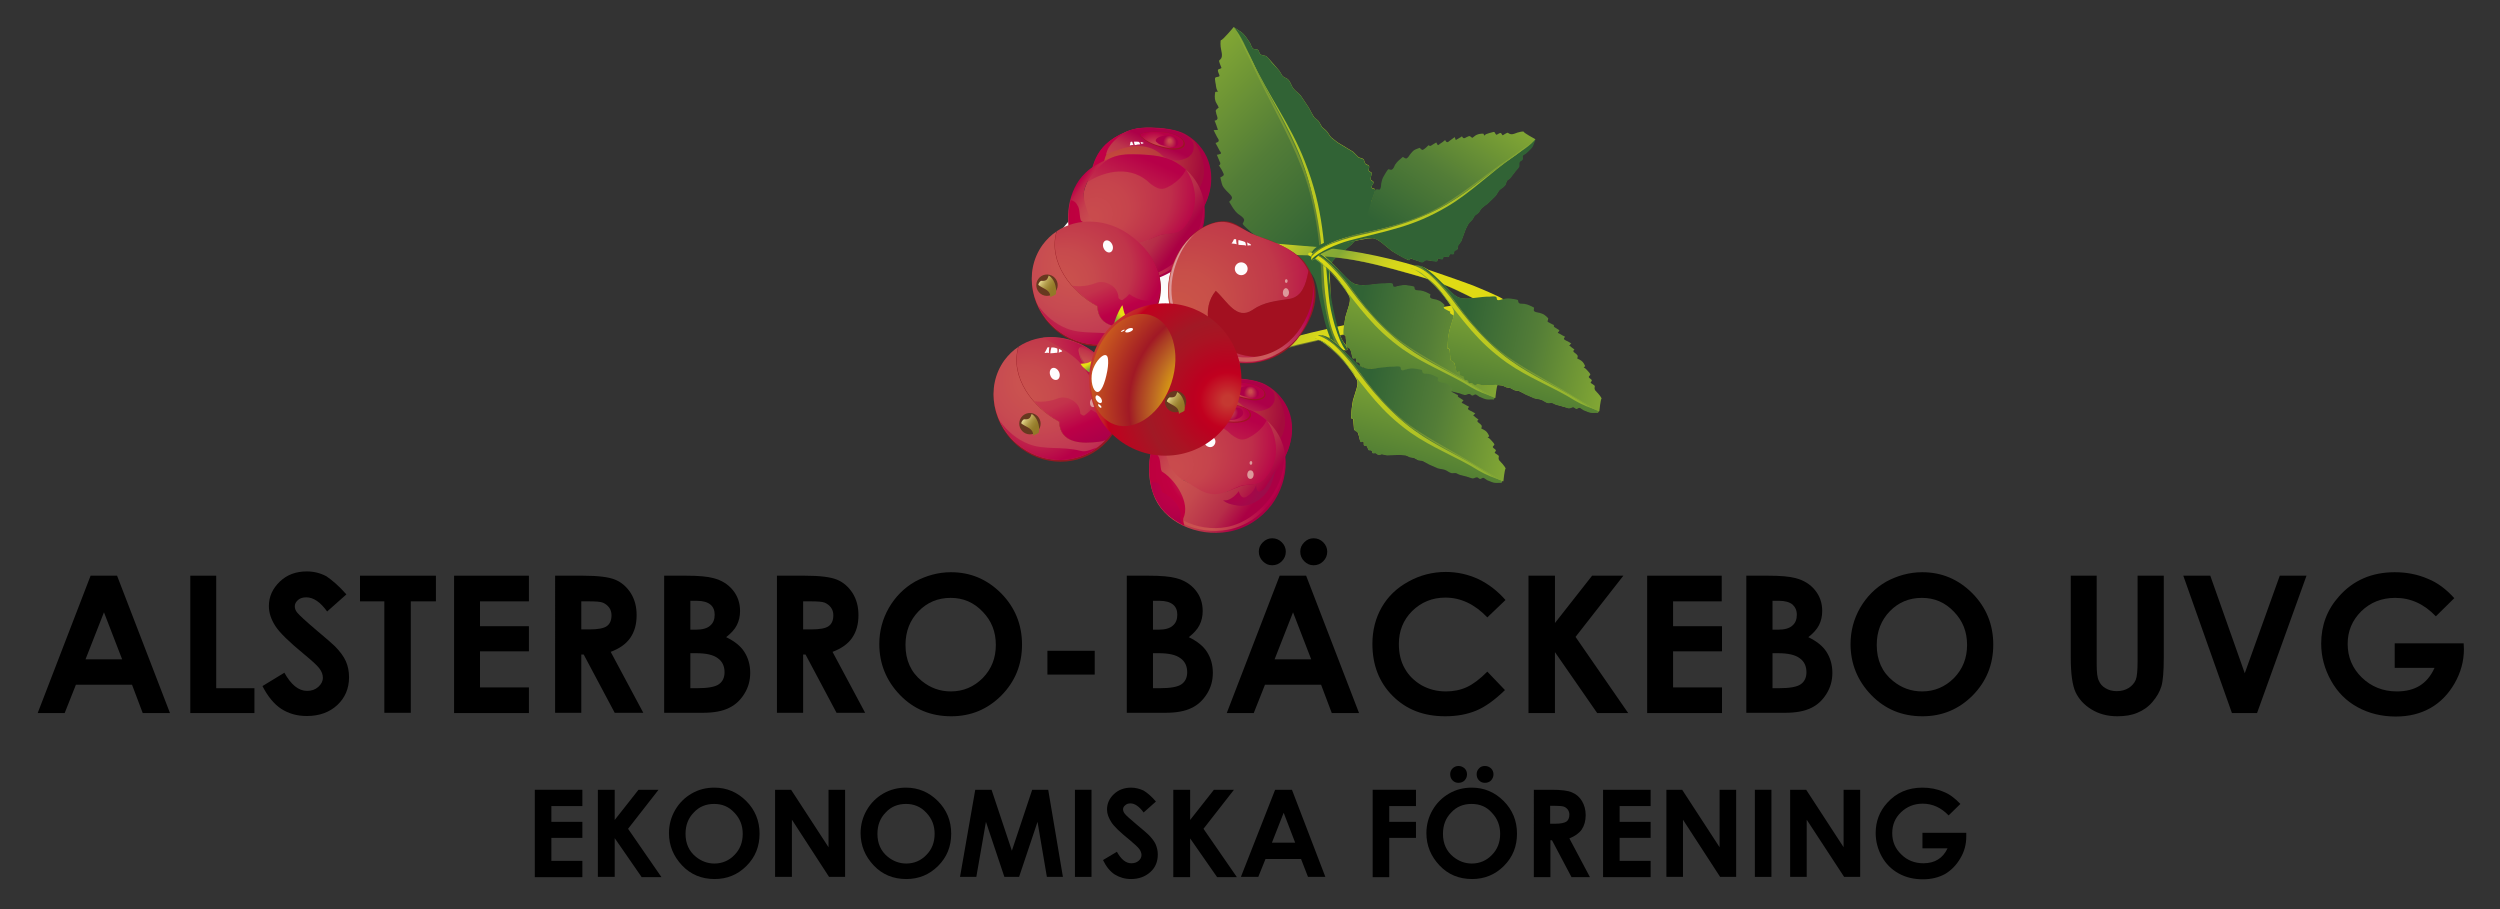 <?xml version="1.0" encoding="utf-8"?>
<!-- Generator: Adobe Illustrator 19.2.1, SVG Export Plug-In . SVG Version: 6.00 Build 0)  -->
<svg version="1.1" id="Lager_1" xmlns="http://www.w3.org/2000/svg" xmlns:xlink="http://www.w3.org/1999/xlink" x="0px" y="0px"
	 viewBox="0 0 935.4 340.2" enable-background="new 0 0 935.4 340.2" xml:space="preserve">
<rect x="0" y="0" width="935.4" height="340.2" fill="#333333" stroke="none"/>
<g>
	<path d="M33.9,215.4h9.9l19.8,51.4H53.4l-4-10.6h-21l-4.2,10.6H14.1L33.9,215.4z M38.9,229.1L32,246.7h13.7L38.9,229.1z"/>
	<path d="M71.1,215.4h9.8v42.1h14.3v9.3h-24V215.4z"/>
	<path d="M129.6,222.4l-7.2,6.4c-2.5-3.5-5.1-5.3-7.8-5.3c-1.3,0-2.3,0.3-3.1,1c-0.8,0.7-1.2,1.5-1.2,2.3c0,0.9,0.3,1.7,0.9,2.4
		c0.8,1,3.2,3.2,7.2,6.6c3.7,3.1,6,5.1,6.8,5.9c2,2,3.4,3.9,4.2,5.7c0.8,1.8,1.2,3.8,1.2,6c0,4.2-1.5,7.7-4.4,10.4
		c-2.9,2.7-6.7,4.1-11.4,4.1c-3.7,0-6.8-0.9-9.6-2.7c-2.7-1.8-5-4.6-7-8.5l8.2-5c2.5,4.5,5.3,6.8,8.5,6.8c1.7,0,3.1-0.5,4.2-1.5
		c1.1-1,1.7-2.1,1.7-3.4c0-1.2-0.4-2.3-1.3-3.5c-0.9-1.2-2.8-2.9-5.7-5.3c-5.6-4.6-9.2-8.1-10.8-10.6c-1.6-2.5-2.4-5-2.4-7.4
		c0-3.6,1.4-6.6,4.1-9.2c2.7-2.6,6.1-3.8,10.1-3.8c2.6,0,5,0.6,7.3,1.8C124.3,217.1,126.9,219.3,129.6,222.4z"/>
	<path d="M134.7,215.4h28.4v9.6h-9.4v41.7h-9.9v-41.7h-9.1V215.4z"/>
	<path d="M169.9,215.4h28v9.6h-18.3v9.3h18.3v9.4h-18.3v13.5h18.3v9.6h-28V215.4z"/>
	<path d="M207.7,215.4h10.4c5.7,0,9.7,0.5,12.1,1.5c2.4,1,4.3,2.7,5.8,5c1.5,2.4,2.2,5.1,2.2,8.3c0,3.4-0.8,6.2-2.4,8.5
		c-1.6,2.3-4.1,4-7.3,5.2l12.2,22.8h-10.7l-11.6-21.8h-0.9v21.8h-9.8V215.4z M217.5,235.5h3.1c3.1,0,5.3-0.4,6.4-1.2
		c1.2-0.8,1.8-2.2,1.8-4.1c0-1.1-0.3-2.1-0.9-2.9c-0.6-0.8-1.4-1.4-2.3-1.8c-1-0.4-2.8-0.5-5.4-0.5h-2.7V235.5z"/>
	<path d="M248.5,266.8v-51.4h8.1c4.7,0,8.1,0.3,10.3,0.9c3.1,0.8,5.5,2.3,7.3,4.5c1.8,2.2,2.7,4.8,2.7,7.8c0,2-0.4,3.7-1.2,5.3
		c-0.8,1.6-2.2,3.1-4,4.5c3.1,1.5,5.4,3.3,6.8,5.5c1.4,2.2,2.2,4.8,2.2,7.8c0,2.9-0.7,5.5-2.2,7.9c-1.5,2.4-3.4,4.2-5.8,5.3
		c-2.4,1.2-5.6,1.8-9.8,1.8H248.5z M258.3,224.8v10.8h2.1c2.4,0,4.2-0.5,5.3-1.5c1.2-1,1.7-2.4,1.7-4.1c0-1.6-0.5-2.9-1.6-3.8
		c-1.1-0.9-2.8-1.4-5-1.4H258.3z M258.3,244.3v13.2h2.5c4.1,0,6.8-0.5,8.2-1.5c1.4-1,2.1-2.5,2.1-4.5c0-2.2-0.8-4-2.5-5.2
		c-1.7-1.3-4.4-1.9-8.3-1.9H258.3z"/>
	<path d="M290.7,215.4h10.4c5.7,0,9.7,0.5,12.1,1.5c2.4,1,4.3,2.7,5.8,5c1.5,2.4,2.2,5.1,2.2,8.3c0,3.4-0.8,6.2-2.4,8.5
		c-1.6,2.3-4.1,4-7.3,5.2l12.2,22.8h-10.7l-11.6-21.8h-0.9v21.8h-9.8V215.4z M300.5,235.5h3.1c3.1,0,5.3-0.4,6.4-1.2
		c1.2-0.8,1.8-2.2,1.8-4.1c0-1.1-0.3-2.1-0.9-2.9c-0.6-0.8-1.4-1.4-2.3-1.8c-1-0.4-2.8-0.5-5.4-0.5h-2.7V235.5z"/>
	<path d="M355.8,214.1c7.3,0,13.5,2.6,18.8,7.9c5.2,5.3,7.8,11.7,7.8,19.2c0,7.5-2.6,13.8-7.7,19c-5.2,5.2-11.4,7.8-18.8,7.8
		c-7.7,0-14.1-2.7-19.2-8c-5.1-5.3-7.7-11.7-7.7-19c0-4.9,1.2-9.4,3.6-13.6c2.4-4.1,5.6-7.4,9.8-9.8
		C346.5,215.4,351,214.1,355.8,214.1z M355.7,223.7c-4.8,0-8.8,1.7-12,5c-3.2,3.3-4.9,7.5-4.9,12.6c0,5.7,2,10.2,6.1,13.5
		c3.2,2.6,6.8,3.9,10.9,3.9c4.6,0,8.6-1.7,11.9-5c3.3-3.4,4.9-7.5,4.9-12.4c0-4.9-1.6-9-4.9-12.4
		C364.4,225.4,360.4,223.7,355.7,223.7z"/>
	<path d="M391.9,243.5h17.7v8.9h-17.7V243.5z"/>
	<path d="M421.6,266.8v-51.4h8.1c4.7,0,8.1,0.3,10.3,0.9c3.1,0.8,5.5,2.3,7.3,4.5c1.8,2.2,2.7,4.8,2.7,7.8c0,2-0.4,3.7-1.2,5.3
		c-0.8,1.6-2.2,3.1-4,4.5c3.1,1.5,5.4,3.3,6.8,5.5c1.4,2.2,2.2,4.8,2.2,7.8c0,2.9-0.7,5.5-2.2,7.9c-1.5,2.4-3.4,4.2-5.8,5.3
		c-2.4,1.2-5.6,1.8-9.8,1.8H421.6z M431.4,224.8v10.8h2.1c2.4,0,4.2-0.5,5.3-1.5c1.2-1,1.7-2.4,1.7-4.1c0-1.6-0.5-2.9-1.6-3.8
		c-1.1-0.9-2.8-1.4-5-1.4H431.4z M431.4,244.3v13.2h2.5c4.1,0,6.8-0.5,8.2-1.5c1.4-1,2.1-2.5,2.1-4.5c0-2.2-0.8-4-2.5-5.2
		c-1.7-1.3-4.4-1.9-8.3-1.9H431.4z"/>
	<path d="M478.8,215.4h9.9l19.8,51.4h-10.2l-4-10.6h-21l-4.2,10.6H459L478.8,215.4z M476,201.4c1.4,0,2.6,0.5,3.6,1.5
		c1,1,1.5,2.2,1.5,3.5c0,1.4-0.5,2.6-1.5,3.6c-1,1-2.2,1.5-3.6,1.5c-1.4,0-2.5-0.5-3.5-1.5c-1-1-1.5-2.2-1.5-3.6
		c0-1.4,0.5-2.5,1.5-3.5C473.5,201.9,474.7,201.4,476,201.4z M483.8,229.1l-6.9,17.6h13.7L483.8,229.1z M491.5,201.4
		c1.4,0,2.6,0.5,3.6,1.5c1,1,1.5,2.2,1.5,3.5c0,1.4-0.5,2.6-1.5,3.6c-1,1-2.2,1.5-3.6,1.5c-1.4,0-2.5-0.5-3.5-1.5
		c-1-1-1.5-2.2-1.5-3.6c0-1.4,0.5-2.5,1.5-3.5C489,201.9,490.1,201.4,491.5,201.4z"/>
	<path d="M563.3,224.5l-6.8,6.5c-4.7-4.9-9.9-7.4-15.7-7.4c-4.9,0-9,1.7-12.4,5c-3.4,3.4-5,7.5-5,12.4c0,3.4,0.7,6.5,2.2,9.1
		c1.5,2.7,3.6,4.7,6.3,6.3c2.7,1.5,5.7,2.3,9.1,2.3c2.8,0,5.4-0.5,7.8-1.6c2.4-1.1,4.9-3,7.7-5.8l6.6,6.9c-3.8,3.7-7.4,6.3-10.8,7.7
		c-3.4,1.4-7.2,2.1-11.6,2.1c-8,0-14.5-2.5-19.6-7.6c-5.1-5.1-7.6-11.6-7.6-19.5c0-5.1,1.2-9.7,3.5-13.7c2.3-4,5.6-7.2,10-9.6
		c4.3-2.4,9-3.6,14-3.6c4.2,0,8.3,0.9,12.2,2.7C557.1,218.6,560.4,221.2,563.3,224.5z"/>
	<path d="M571.9,215.4h9.9v17.7l13.9-17.7h11.7l-17.9,22.9l19.7,28.5h-11.6L581.8,244v22.8h-9.9V215.4z"/>
	<path d="M616.2,215.4h28v9.6H626v9.3h18.3v9.4H626v13.5h18.3v9.6h-28V215.4z"/>
	<path d="M653.4,266.8v-51.4h8.1c4.7,0,8.1,0.3,10.3,0.9c3.1,0.8,5.5,2.3,7.3,4.5c1.8,2.2,2.7,4.8,2.7,7.8c0,2-0.4,3.7-1.2,5.3
		c-0.8,1.6-2.2,3.1-4,4.5c3.1,1.5,5.4,3.3,6.8,5.5c1.4,2.2,2.2,4.8,2.2,7.8c0,2.9-0.7,5.5-2.2,7.9c-1.5,2.4-3.4,4.2-5.8,5.3
		c-2.4,1.2-5.6,1.8-9.8,1.8H653.4z M663.2,224.8v10.8h2.1c2.4,0,4.2-0.5,5.3-1.5c1.2-1,1.7-2.4,1.7-4.1c0-1.6-0.6-2.9-1.6-3.8
		c-1.1-0.9-2.8-1.4-5-1.4H663.2z M663.2,244.3v13.2h2.4c4.1,0,6.8-0.5,8.2-1.5c1.4-1,2.1-2.5,2.1-4.5c0-2.2-0.8-4-2.5-5.2
		c-1.7-1.3-4.4-1.9-8.3-1.9H663.2z"/>
	<path d="M719.2,214.1c7.3,0,13.5,2.6,18.8,7.9c5.2,5.3,7.8,11.7,7.8,19.2c0,7.5-2.6,13.8-7.7,19c-5.2,5.2-11.4,7.8-18.8,7.8
		c-7.7,0-14.1-2.7-19.2-8c-5.1-5.3-7.7-11.7-7.7-19c0-4.9,1.2-9.4,3.6-13.6c2.4-4.1,5.6-7.4,9.8-9.8
		C709.9,215.4,714.4,214.1,719.2,214.1z M719.1,223.7c-4.8,0-8.8,1.7-12,5c-3.2,3.3-4.9,7.5-4.9,12.6c0,5.7,2,10.2,6.1,13.5
		c3.2,2.6,6.8,3.9,10.9,3.9c4.6,0,8.6-1.7,11.9-5c3.3-3.4,4.9-7.5,4.9-12.4c0-4.9-1.6-9-4.9-12.4
		C727.8,225.4,723.8,223.7,719.1,223.7z"/>
	<path d="M774.7,215.4h9.8v33.2c0,2.9,0.2,4.9,0.8,6.1c0.5,1.2,1.3,2.1,2.5,2.8c1.2,0.7,2.5,1.1,4.2,1.1c1.7,0,3.2-0.4,4.5-1.2
		c1.2-0.8,2.1-1.8,2.6-3c0.5-1.2,0.7-3.6,0.7-7v-32h9.8v30.6c0,5.2-0.3,8.8-0.9,10.8c-0.6,2-1.7,3.9-3.3,5.8
		c-1.6,1.9-3.5,3.2-5.7,4.1c-2.1,0.9-4.6,1.3-7.5,1.3c-3.7,0-7-0.9-9.7-2.6c-2.8-1.7-4.7-3.9-5.9-6.4c-1.2-2.6-1.8-6.9-1.8-13V215.4
		z"/>
	<path d="M816.9,215.4H827l12.9,36.5l13.1-36.5h10l-18.5,51.4h-9.4L816.9,215.4z"/>
	<path d="M918.3,223.8l-6.9,6.8c-4.4-4.6-9.4-6.9-15.2-6.9c-5.1,0-9.3,1.7-12.7,5c-3.4,3.4-5.1,7.4-5.1,12.2c0,5,1.8,9.2,5.3,12.6
		c3.5,3.4,7.9,5.2,13.1,5.2c3.4,0,6.2-0.7,8.5-2.1c2.3-1.4,4.2-3.6,5.6-6.7h-14.9v-9.2h25.8l0.1,2.2c0,4.5-1.2,8.8-3.5,12.8
		c-2.3,4-5.3,7.1-9,9.2c-3.7,2.1-8,3.2-13,3.2c-5.3,0-10.1-1.2-14.3-3.5c-4.2-2.3-7.5-5.6-9.9-9.9c-2.4-4.3-3.7-8.9-3.7-13.9
		c0-6.8,2.2-12.7,6.7-17.7c5.3-6,12.3-9,20.8-9c4.5,0,8.6,0.8,12.5,2.5C912,218,915.2,220.4,918.3,223.8z"/>
</g>
<g>
	<path d="M200.1,295.5h17.8v6.1h-11.6v5.9h11.6v6h-11.6v8.6h11.6v6.1h-17.8V295.5z"/>
	<path d="M223.7,295.5h6.3v11.3l8.9-11.3h7.5l-11.4,14.6l12.5,18.1h-7.4L230,313.6v14.5h-6.3V295.5z"/>
	<path d="M267.3,294.7c4.6,0,8.6,1.7,11.9,5c3.3,3.3,5,7.4,5,12.2c0,4.8-1.6,8.8-4.9,12.1c-3.3,3.3-7.3,4.9-11.9,4.9
		c-4.9,0-9-1.7-12.2-5.1c-3.2-3.4-4.9-7.4-4.9-12.1c0-3.1,0.8-6,2.3-8.6c1.5-2.6,3.6-4.7,6.2-6.2
		C261.4,295.4,264.2,294.7,267.3,294.7z M267.2,300.8c-3,0-5.6,1-7.6,3.2c-2.1,2.1-3.1,4.8-3.1,8c0,3.6,1.3,6.5,3.9,8.6
		c2,1.6,4.3,2.5,6.9,2.5c2.9,0,5.5-1.1,7.5-3.2c2.1-2.1,3.1-4.8,3.1-7.9c0-3.1-1-5.7-3.1-7.9C272.7,301.8,270.2,300.8,267.2,300.8z"
		/>
	<path d="M290,295.5h6l14,21.5v-21.5h6.2v32.6h-6l-13.9-21.4v21.4H290V295.5z"/>
	<path d="M339,294.7c4.6,0,8.6,1.7,11.9,5c3.3,3.3,5,7.4,5,12.2c0,4.8-1.6,8.8-4.9,12.1c-3.3,3.3-7.3,4.9-11.9,4.9
		c-4.9,0-9-1.7-12.2-5.1c-3.2-3.4-4.9-7.4-4.9-12.1c0-3.1,0.8-6,2.3-8.6c1.5-2.6,3.6-4.7,6.2-6.2C333.1,295.4,336,294.7,339,294.7z
		 M339,300.8c-3,0-5.6,1-7.6,3.2c-2.1,2.1-3.1,4.8-3.1,8c0,3.6,1.3,6.5,3.9,8.6c2,1.6,4.3,2.5,6.9,2.5c2.9,0,5.5-1.1,7.5-3.2
		c2.1-2.1,3.1-4.8,3.1-7.9c0-3.1-1-5.7-3.1-7.9C344.5,301.8,341.9,300.8,339,300.8z"/>
	<path d="M364.9,295.5h6.1l7.6,22.8l7.6-22.8h6l5.5,32.6h-6l-3.5-20.6l-6.9,20.6h-5.5l-6.9-20.6l-3.6,20.6h-6.1L364.9,295.5z"/>
	<path d="M402.2,295.5h6.2v32.6h-6.2V295.5z"/>
	<path d="M432.5,299.9l-4.6,4.1c-1.6-2.2-3.3-3.4-4.9-3.4c-0.8,0-1.5,0.2-2,0.7c-0.5,0.4-0.8,0.9-0.8,1.5c0,0.5,0.2,1.1,0.6,1.6
		c0.5,0.7,2,2,4.6,4.2c2.4,2,3.8,3.2,4.3,3.7c1.3,1.3,2.2,2.5,2.7,3.6c0.5,1.2,0.8,2.4,0.8,3.8c0,2.7-0.9,4.9-2.8,6.6
		c-1.9,1.7-4.3,2.6-7.2,2.6c-2.3,0-4.3-0.6-6.1-1.7c-1.7-1.1-3.2-2.9-4.4-5.4l5.2-3.1c1.6,2.9,3.4,4.3,5.4,4.3c1.1,0,2-0.3,2.7-0.9
		c0.7-0.6,1.1-1.3,1.1-2.2c0-0.7-0.3-1.5-0.8-2.2c-0.5-0.7-1.8-1.9-3.6-3.4c-3.6-2.9-5.9-5.1-6.9-6.7c-1-1.6-1.6-3.1-1.6-4.7
		c0-2.3,0.9-4.2,2.6-5.8c1.7-1.6,3.9-2.4,6.4-2.4c1.6,0,3.2,0.4,4.7,1.1C429.2,296.6,430.8,297.9,432.5,299.9z"/>
	<path d="M439,295.5h6.3v11.3l8.9-11.3h7.5l-11.4,14.6l12.5,18.1h-7.4l-10.1-14.5v14.5H439V295.5z"/>
	<path d="M477.1,295.5h6.3l12.5,32.6h-6.5l-2.6-6.7h-13.3l-2.7,6.7h-6.5L477.1,295.5z M480.3,304.1l-4.4,11.2h8.7L480.3,304.1z"/>
	<path d="M513.6,295.5h16.2v6.1h-10v5.9h10v6h-10v14.7h-6.2V295.5z"/>
	<path d="M550.7,294.7c4.6,0,8.6,1.7,11.9,5c3.3,3.3,5,7.4,5,12.2c0,4.8-1.6,8.8-4.9,12.1c-3.3,3.3-7.3,4.9-11.9,4.9
		c-4.9,0-9-1.7-12.2-5.1c-3.2-3.4-4.9-7.4-4.9-12.1c0-3.1,0.8-6,2.3-8.6c1.5-2.6,3.6-4.7,6.2-6.2
		C544.8,295.4,547.6,294.7,550.7,294.7z M550.6,300.8c-3,0-5.6,1-7.6,3.2c-2.1,2.1-3.1,4.8-3.1,8c0,3.6,1.3,6.5,3.9,8.6
		c2,1.6,4.3,2.5,6.9,2.5c2.9,0,5.5-1.1,7.5-3.2c2.1-2.1,3.1-4.8,3.1-7.9c0-3.1-1-5.7-3.1-7.9C556.2,301.8,553.6,300.8,550.6,300.8z
		 M545.7,286.6c0.9,0,1.6,0.3,2.3,0.9c0.6,0.6,0.9,1.4,0.9,2.2c0,0.9-0.3,1.6-0.9,2.3c-0.6,0.6-1.4,0.9-2.3,0.9
		c-0.9,0-1.6-0.3-2.2-0.9c-0.6-0.6-0.9-1.4-0.9-2.3c0-0.9,0.3-1.6,0.9-2.2C544.1,286.9,544.9,286.6,545.7,286.6z M555.6,286.6
		c0.9,0,1.6,0.3,2.3,0.9c0.6,0.6,0.9,1.4,0.9,2.2c0,0.9-0.3,1.6-0.9,2.3c-0.6,0.6-1.4,0.9-2.3,0.9c-0.9,0-1.6-0.3-2.2-0.9
		c-0.6-0.6-0.9-1.4-0.9-2.3c0-0.9,0.3-1.6,0.9-2.2C553.9,286.9,554.7,286.6,555.6,286.6z"/>
	<path d="M573.9,295.5h6.6c3.6,0,6.2,0.3,7.7,1c1.5,0.6,2.8,1.7,3.7,3.2c0.9,1.5,1.4,3.3,1.4,5.3c0,2.1-0.5,3.9-1.5,5.4
		c-1,1.4-2.6,2.5-4.6,3.3l7.7,14.5H588l-7.3-13.8h-0.6v13.8h-6.2V295.5z M580.1,308.2h1.9c2,0,3.3-0.3,4.1-0.8
		c0.7-0.5,1.1-1.4,1.1-2.6c0-0.7-0.2-1.3-0.6-1.9c-0.4-0.5-0.9-0.9-1.5-1.1c-0.6-0.2-1.8-0.3-3.4-0.3h-1.7V308.2z"/>
	<path d="M599.8,295.5h17.8v6.1H606v5.9h11.6v6H606v8.6h11.6v6.1h-17.8V295.5z"/>
	<path d="M623.4,295.5h6l14,21.5v-21.5h6.2v32.6h-6l-13.9-21.4v21.4h-6.2V295.5z"/>
	<path d="M656.6,295.5h6.2v32.6h-6.2V295.5z"/>
	<path d="M669.8,295.5h6l14,21.5v-21.5h6.2v32.6h-6L676,306.7v21.4h-6.2V295.5z"/>
	<path d="M733.5,300.8l-4.4,4.3c-2.8-2.9-6-4.4-9.7-4.4c-3.2,0-5.9,1.1-8.1,3.2c-2.2,2.1-3.3,4.7-3.3,7.8c0,3.2,1.1,5.8,3.4,8
		c2.2,2.2,5,3.3,8.3,3.3c2.1,0,4-0.5,5.4-1.4c1.5-0.9,2.7-2.3,3.6-4.2h-9.4v-5.8h16.4l0,1.4c0,2.9-0.7,5.6-2.2,8.1
		c-1.5,2.6-3.4,4.5-5.7,5.9c-2.4,1.3-5.1,2-8.3,2c-3.4,0-6.4-0.7-9.1-2.2c-2.7-1.5-4.8-3.6-6.3-6.3c-1.5-2.7-2.3-5.7-2.3-8.8
		c0-4.3,1.4-8.1,4.3-11.3c3.4-3.8,7.8-5.7,13.2-5.7c2.8,0,5.5,0.5,8,1.6C729.4,297.1,731.5,298.7,733.5,300.8z"/>
</g>
<g>
	
		<linearGradient id="SVGID_1_" gradientUnits="userSpaceOnUse" x1="425.619" y1="188.113" x2="425.619" y2="116.001" gradientTransform="matrix(0.817 0.577 -0.577 0.817 176.263 -296.222)">
		<stop  offset="5.729200e-02" style="stop-color:#FFFFFF"/>
		<stop  offset="0.186" style="stop-color:#F9F4F4"/>
		<stop  offset="0.428" style="stop-color:#EAD6D8"/>
		<stop  offset="0.756" style="stop-color:#D2A5AC"/>
		<stop  offset="1" style="stop-color:#C07A88"/>
	</linearGradient>
	<path fill="url(#SVGID_1_)" d="M433.8,118.1c1.4-1.3,2.7-2.7,3.8-4.3c8.1-11.5,5.8-27.1-5.3-34.9c-11-7.8-26.6-4.8-34.7,6.7
		c-1.1,1.6-2.1,3.3-2.8,5L433.8,118.1z"/>
	<g>
		
			<linearGradient id="SVGID_2_" gradientUnits="userSpaceOnUse" x1="395.692" y1="151.287" x2="439.689" y2="151.287" gradientTransform="matrix(0.817 0.577 -0.577 0.817 176.263 -296.222)">
			<stop  offset="5.208000e-03" style="stop-color:#BD0047"/>
			<stop  offset="4.533977e-02" style="stop-color:#C01F49"/>
			<stop  offset="0.144" style="stop-color:#C53F4D"/>
			<stop  offset="0.24" style="stop-color:#C94D4F"/>
			<stop  offset="0.328" style="stop-color:#CA5250"/>
			<stop  offset="0.421" style="stop-color:#C3474D"/>
			<stop  offset="0.812" style="stop-color:#AB0044"/>
		</linearGradient>
		<path fill="url(#SVGID_2_)" d="M446.9,53.1c3.6,5.6,4.3,13-0.2,18.5c-2.5,3.5-6.3,2-9.2,3.3c-3.5,1.3-6.6,3.5-11.4,1.7
			c-2.9-1.3-4.2-2.5-6.3-3.7c-1.7-0.4-4.4-3.4-5.2-5.3c-1-3.4-2.2-5.7-1-9c1.5-4,4.4-6.6,7.5-9.1c-2.9,1.1-5.6,2.8-7.5,4.6
			c-5.9,5.6-6.9,15.4-4.4,22.8c3.3,9.8,14.8,14.4,24.6,12.8c6-1,11-4.4,14.4-8.9C454.5,72.5,455.2,60.6,446.9,53.1z"/>
		
			<linearGradient id="SVGID_3_" gradientUnits="userSpaceOnUse" x1="419.097" y1="164.875" x2="437.21" y2="140.999" gradientTransform="matrix(0.817 0.577 -0.577 0.817 176.263 -296.222)">
			<stop  offset="7.812500e-02" style="stop-color:#CA5250"/>
			<stop  offset="0.313" style="stop-color:#C03652"/>
			<stop  offset="0.55" style="stop-color:#BA1253"/>
			<stop  offset="0.719" style="stop-color:#B80053"/>
		</linearGradient>
		<path fill="url(#SVGID_3_)" d="M452.1,62.6c0.6,5.5-1.2,11.3-4.7,16c-3.3,4.4-8.3,8.3-14.1,9.4c-9.5,1.8-20.2-3-23.2-12.5
			c-0.3-0.9-0.5-1.8-0.7-2.7c0.2,1.4,0.5,2.8,0.9,4.1c3,9.4,13.9,13.7,23.4,11.9c5.8-1.1,10.6-4.5,13.9-8.8
			C451.5,74.9,453.3,68.5,452.1,62.6z"/>
		
			<linearGradient id="SVGID_4_" gradientUnits="userSpaceOnUse" x1="403.21" y1="161.187" x2="431.592" y2="142.383" gradientTransform="matrix(0.817 0.577 -0.577 0.817 176.263 -296.222)">
			<stop  offset="0.208" style="stop-color:#C10046"/>
			<stop  offset="0.797" style="stop-color:#AB0044"/>
		</linearGradient>
		<path fill="url(#SVGID_4_)" d="M449.8,55.8c-1.5-2.1-3.6-4.1-6.3-5.6c-4-2.3-11.7-2.7-16.2-2.4c-4.5,0.4-10.2,3-13.4,6.1
			c-2.7,2.6-4.4,6-5.2,9.7c-0.9,4.4-0.6,9.1,0.7,13.1c3.3,9.8,14.8,14.4,24.6,12.8c6-1,11-4.4,14.4-8.9
			C453.9,73.3,455.1,63.2,449.8,55.8z"/>
		
			<radialGradient id="SVGID_5_" cx="411.291" cy="137.52" r="33.725" fx="406.117" fy="162.176" gradientTransform="matrix(0.817 0.577 -0.577 0.817 176.046 -296.47)" gradientUnits="userSpaceOnUse">
			<stop  offset="0.234" style="stop-color:#C3493C"/>
			<stop  offset="0.432" style="stop-color:#B7383D"/>
			<stop  offset="0.682" style="stop-color:#A50C3C"/>
		</radialGradient>
		<path fill="url(#SVGID_5_)" d="M413.6,58.6c-1.2,3.3-0.5,5.7,0.5,9.1c1.1,2.3,3.3,4.8,5.6,5.3c2.4,1.4,3.2,3.1,6.1,4.4
			c4.7,1.8,8.1-1.2,11.7-2.5c2.9-1.4,7.8,0.4,10.3-3.2c4.6-5.6,2.7-13.1-0.9-18.7c-1.1-1-2.3-1.9-3.7-2.7c-4-2.3-11.7-2.7-16.2-2.4
			c-1.8,0.1-3.9,0.7-5.9,1.5C418,52,415.1,54.6,413.6,58.6z"/>
		
			<linearGradient id="SVGID_6_" gradientUnits="userSpaceOnUse" x1="414.224" y1="157.524" x2="407.305" y2="121.635" gradientTransform="matrix(0.817 0.577 -0.577 0.817 176.263 -296.222)">
			<stop  offset="6.250000e-02" style="stop-color:#C94B4D"/>
			<stop  offset="0.206" style="stop-color:#C5454C"/>
			<stop  offset="0.374" style="stop-color:#BC354B"/>
			<stop  offset="0.555" style="stop-color:#AD0049"/>
			<stop  offset="0.557" style="stop-color:#AD0048"/>
		</linearGradient>
		<path fill="url(#SVGID_6_)" d="M435.1,58.4c3.3,2.5,6.9,1.9,9.5,0.4c1.8-1.3,2.5-3,1.8-5.6c-0.7-1.1-1.9-2-3.2-2.8
			c-3.3-2-7.7-2.3-11.5-2.5c-3.2-0.1-6.7-0.2-9.7,1.1c-3,1.4-7.7,5.2-8.1,8.8C420.2,55,429,52.2,435.1,58.4z"/>
		<path fill="#981722" d="M426.8,51.1c2.1,1.9,3.5,2.9,8.7,4.3c4.7,1.3,7.6,0.3,7.8-1.4c0.2-1.8-2.7-4-7.6-4.5
			C430.8,48.9,425.2,49.7,426.8,51.1z"/>
		
			<radialGradient id="SVGID_7_" cx="381.563" cy="147.419" r="10.3" gradientTransform="matrix(0.74 0.599 -0.671 0.622 248.483 -264.801)" gradientUnits="userSpaceOnUse">
			<stop  offset="0.156" style="stop-color:#C94B4D"/>
			<stop  offset="0.688" style="stop-color:#B80047"/>
			<stop  offset="0.776" style="stop-color:#B70048"/>
		</radialGradient>
		<path fill="url(#SVGID_7_)" d="M426.9,51c2,1.7,3.4,2.7,8.4,4c4.6,1.2,7.4,0.3,7.5-1.3c0.2-1.7-2.6-3.7-7.3-4.2
			C430.8,49,425.4,49.6,426.9,51z"/>
		
			<radialGradient id="SVGID_8_" cx="426.941" cy="155.669" r="3.239" fx="426.257" fy="154.841" gradientTransform="matrix(0.803 0.67 -0.596 0.899 187.64 -372.303)" gradientUnits="userSpaceOnUse">
			<stop  offset="0.156" style="stop-color:#C94B4D"/>
			<stop  offset="0.776" style="stop-color:#AD0048"/>
		</radialGradient>
		<path fill="url(#SVGID_8_)" d="M432.7,53.1c1.3,1.2,1.3,1,4.1,1.7c2.7,0.7,4.2-0.2,4.1-1.5c0-1.3-1.8-2.6-4.6-2.6
			C433.6,50.8,431.7,52.2,432.7,53.1z"/>
		<path fill="#FEFCFD" d="M423.6,53c-0.2,0-0.4,0.1-0.6,0.1c0,0.4-0.2,0.9-0.3,1.3c0.6-0.1,1.1-0.2,1.4-0.1
			C423.9,53.8,423.7,53.4,423.6,53z"/>
		<path fill="#FEFCFD" d="M426.6,54c-0.1-0.3-0.2-0.6-0.4-0.9c-0.4-0.1-1-0.1-1.6-0.1c-0.1,0-0.2,0-0.3,0c0,0.4,0.1,0.8,0.3,1.3
			c0.3,0,0.9-0.2,1-0.2C426.3,54,426.3,54,426.6,54z"/>
		<path fill="#FEFCFD" d="M427.9,53.5c-0.1-0.2-0.8-0.3-1.2-0.4c0.2,0.3,0.3,0.5,0.4,0.8C427.4,53.7,428,53.6,427.9,53.5z"/>
	</g>
	
		<radialGradient id="SVGID_9_" cx="412.948" cy="148.804" r="38.276" fx="407.075" fy="176.786" gradientTransform="matrix(0.817 0.577 -0.577 0.817 176.263 -296.222)" gradientUnits="userSpaceOnUse">
		<stop  offset="6.250000e-02" style="stop-color:#C94B4D"/>
		<stop  offset="0.257" style="stop-color:#C6444C"/>
		<stop  offset="0.527" style="stop-color:#BE2E4A"/>
		<stop  offset="0.734" style="stop-color:#B70048"/>
	</radialGradient>
	<path fill="url(#SVGID_9_)" d="M406.1,69.8c-1.4,3.8-0.6,6.5,0.6,10.3c1.2,2.6,3.7,5.5,6.3,6c2.7,1.6,3.6,3.6,6.9,5
		c5.4,2.1,9.2-1.3,13.3-2.8c3.3-1.6,8.9,0.4,11.7-3.6c5.2-6.3,3.1-14.9-1-21.2c-1.2-1.1-2.6-2.1-4.2-3c-4.5-2.6-13.3-3.1-18.4-2.7
		c-2.1,0.2-4.4,0.8-6.7,1.7C411.1,62.4,407.7,65.3,406.1,69.8z"/>
	
		<linearGradient id="SVGID_10_" gradientUnits="userSpaceOnUse" x1="415.695" y1="170.367" x2="408.22" y2="131.59" gradientTransform="matrix(0.817 0.577 -0.577 0.817 176.263 -296.222)">
		<stop  offset="5.208000e-03" style="stop-color:#C94B4D"/>
		<stop  offset="0.661" style="stop-color:#B70048"/>
	</linearGradient>
	<path fill="url(#SVGID_10_)" d="M430.5,68.8c3.8,2.9,5.2,2,8.2,0.2c2.1-1.4,4-3.3,5-5.5c-1.2-1.1-2.5-2-4-2.9
		c-3.8-2.2-8.7-2.6-13-2.8c-3.7-0.1-7.6-0.3-11,1.3c-3.5,1.6-8.3,5-8.8,9C413.8,63.7,423.5,61.8,430.5,68.8z"/>
	
		<linearGradient id="SVGID_11_" gradientUnits="userSpaceOnUse" x1="395.592" y1="164.628" x2="445.527" y2="164.628" gradientTransform="matrix(0.817 0.577 -0.577 0.817 176.263 -296.222)">
		<stop  offset="5.208000e-03" style="stop-color:#BD0047"/>
		<stop  offset="4.533977e-02" style="stop-color:#C01F49"/>
		<stop  offset="0.144" style="stop-color:#C53F4D"/>
		<stop  offset="0.24" style="stop-color:#C94D4F"/>
		<stop  offset="0.328" style="stop-color:#CA5250"/>
		<stop  offset="0.483" style="stop-color:#C4494E"/>
		<stop  offset="0.731" style="stop-color:#B62D48"/>
		<stop  offset="0.885" style="stop-color:#AB0044"/>
	</linearGradient>
	<path fill="url(#SVGID_11_)" d="M443.8,63.5c4.1,6.3,4.9,14.7-0.3,21c-2.8,4-7.2,2.2-10.4,3.8c-4,1.4-7.5,4-12.9,1.9
		c-3.3-1.5-4.8-2.9-7.1-4.2c-1.9-0.4-4.9-3.9-5.9-6c-1.2-3.8-2.5-6.5-1.1-10.2c1.7-4.5,5-7.5,8.5-10.3c-3.2,1.3-6.4,3.1-8.5,5.2
		c-6.7,6.4-7.9,17.5-5,25.9c3.7,11.1,16.7,16.4,28,14.5c6.9-1.2,12.5-5,16.4-10.1C452.4,85.6,453.3,72.1,443.8,63.5z"/>
	
		<linearGradient id="SVGID_12_" gradientUnits="userSpaceOnUse" x1="422.321" y1="180.083" x2="442.959" y2="152.879" gradientTransform="matrix(0.817 0.577 -0.577 0.817 176.263 -296.222)">
		<stop  offset="7.812500e-02" style="stop-color:#CA5250"/>
		<stop  offset="0.313" style="stop-color:#C0364D"/>
		<stop  offset="0.55" style="stop-color:#B9154A"/>
		<stop  offset="0.719" style="stop-color:#B70049"/>
	</linearGradient>
	<path fill="url(#SVGID_12_)" d="M450,74.6c0.8,6.3-1.3,12.9-5.3,18.2c-3.8,5-9.5,9.4-16.1,10.6c-10.8,2-23.1-3.6-26.6-14.3
		c-0.3-1-0.6-2-0.8-3.1c0.2,1.6,0.6,3.2,1,4.7c3.5,10.8,15.9,15.7,26.8,13.7c6.6-1.2,12.1-5,15.9-10C449.4,88.6,451.4,81.3,450,74.6
		z"/>
	
		<radialGradient id="SVGID_13_" cx="418.131" cy="168.332" r="21.36" gradientTransform="matrix(0.817 0.577 -0.577 0.817 176.263 -296.222)" gradientUnits="userSpaceOnUse">
		<stop  offset="0.167" style="stop-color:#C63D56"/>
		<stop  offset="0.362" style="stop-color:#C53250"/>
		<stop  offset="0.651" style="stop-color:#C10042"/>
		<stop  offset="1" style="stop-color:#BD003E"/>
	</radialGradient>
	<path fill="url(#SVGID_13_)" d="M404.8,82.8c-1.1-0.3-0.5-4.7-1.7-6c-0.4-1-1.4-1.8-2.5-1.9c-1.3,5.1-1,10.8,0.6,15.5
		c1.8,5.5,6.8,10.1,11.8,12.6c-0.2-0.6-0.7-2.4-0.4-3C415.1,94.6,410.1,86.2,404.8,82.8z"/>
	
		<radialGradient id="SVGID_14_" cx="451.829" cy="126.284" r="15.427" gradientTransform="matrix(0.907 0.42 -0.42 0.907 54.115 -215.404)" gradientUnits="userSpaceOnUse">
		<stop  offset="0.162" style="stop-color:#BD0047"/>
		<stop  offset="0.422" style="stop-color:#BB0047"/>
		<stop  offset="0.666" style="stop-color:#B30048"/>
		<stop  offset="0.903" style="stop-color:#A60049"/>
		<stop  offset="1" style="stop-color:#9F0849"/>
	</radialGradient>
	<path fill="url(#SVGID_14_)" d="M404.9,90.6c-0.7-0.1-0.8-2.7-1.7-3.4c-0.3-0.5-1.8-0.6-2.5-0.6c-0.6,2.8,1.4,6.2,2.9,8.8
		c1.7,3,6.4,6.1,8.4,6.8c-0.2-0.3-0.8-2.1-0.7-2.5C412.3,96.4,408.4,92,404.9,90.6z"/>
	<g>
		<path fill="#6F782E" d="M560.2,112.7c-0.4-0.4-17.7,2-19.4,2.3c-7.1,1.1-23.9,4.2-25.4,4.5c-22.3,4.3-44.7,10-66.2,17.4
			c-6.1,2.1-12.2,4.3-18.4,6.4c-4.5,1.5-8.9,3.3-13.6,4.6c-0.8,0.2-10.5,2.9-10.8,2.2c1.1,2.4,2.5,4.8,4.1,7
			c8.1-4.1,16.3-8.1,24.9-11.6c11.1-4.6,22.6-8.7,34.4-12.1c10.1-2.9,20.9-5.4,31.2-7.7c9.8-2.1,20.3-4.4,30.1-5.6
			c4-0.5,19.3-2.3,22.2-1.7C558.1,119.3,560.8,115.3,560.2,112.7C560.2,112.7,560.2,112.7,560.2,112.7z"/>
		
			<linearGradient id="SVGID_15_" gradientUnits="userSpaceOnUse" x1="929.45" y1="151.683" x2="960.523" y2="101.687" gradientTransform="matrix(0.252 0.968 -1.542 0.402 430.225 -832.231)">
			<stop  offset="0" style="stop-color:#E3DD0E"/>
			<stop  offset="3.179205e-02" style="stop-color:#D8D71A"/>
			<stop  offset="0.139" style="stop-color:#B6C32A"/>
			<stop  offset="0.235" style="stop-color:#9BB531"/>
			<stop  offset="0.315" style="stop-color:#8AAC34"/>
			<stop  offset="0.37" style="stop-color:#84A935"/>
			<stop  offset="0.413" style="stop-color:#96B332"/>
			<stop  offset="0.491" style="stop-color:#B1C12B"/>
			<stop  offset="0.572" style="stop-color:#C6CD24"/>
			<stop  offset="0.655" style="stop-color:#D4D51C"/>
			<stop  offset="0.742" style="stop-color:#DCDA16"/>
			<stop  offset="0.839" style="stop-color:#DFDB14"/>
		</linearGradient>
		<path fill="url(#SVGID_15_)" d="M560.3,112.4c-0.4-0.5-17.7,2-19.4,2.3c-7.1,1.1-23.9,4.2-25.4,4.4c-22.3,4.2-44.7,10-66.2,17.4
			c-6.1,2.1-12.2,4.3-18.3,6.4c-4.5,1.5-8.9,3.3-13.5,4.6c-0.8,0.2-10.5,2.9-10.8,2.2c1.1,2.5,2.5,4.8,4.2,7.1
			c8.1-4.1,16.3-8.1,24.8-11.7c11.1-4.6,22.6-8.7,34.4-12.1c10.1-3,20.9-5.4,31.2-7.6c9.8-2.1,20.3-4.4,30.1-5.5
			c4-0.4,19.3-2.2,22.2-1.7C558.2,119.1,561,115,560.3,112.4C560.3,112.4,560.3,112.4,560.3,112.4z"/>
	</g>
	<path fill="#941822" d="M408.6,131.7c-8.7-6.3-19.7-6.8-27.5-1.5c-2,1.3-3.7,3-5.2,5.1c-7.4,10.2-4.5,24.8,6.4,32.7
		c10.3,7.4,23.7,5.9,31.7-2.6c0.5-0.5,0.9-1,1.4-1.6C424.5,152.1,419.5,139.6,408.6,131.7z"/>
	
		<radialGradient id="SVGID_16_" cx="429.893" cy="223.338" r="38.824" fx="423.936" fy="251.721" gradientTransform="matrix(0.817 0.577 -0.577 0.817 176.263 -296.222)" gradientUnits="userSpaceOnUse">
		<stop  offset="0.13" style="stop-color:#CA524D"/>
		<stop  offset="0.291" style="stop-color:#C74A4D"/>
		<stop  offset="0.527" style="stop-color:#C0344A"/>
		<stop  offset="0.734" style="stop-color:#B80047"/>
		<stop  offset="0.782" style="stop-color:#B90046"/>
		<stop  offset="0.832" style="stop-color:#BA0041"/>
		<stop  offset="0.883" style="stop-color:#BC003A"/>
		<stop  offset="0.935" style="stop-color:#BE002F"/>
		<stop  offset="0.988" style="stop-color:#C1001F"/>
		<stop  offset="0.99" style="stop-color:#C2001F"/>
	</radialGradient>
	<path fill="url(#SVGID_16_)" d="M396.4,157.8c0.2,8.3,8.7,8.3,14.9,7.5c0.8-0.1,1.7-0.3,2.4-0.6c0.5-0.5,0.9-1,1.4-1.6
		c9.1-11.6,4.2-24.1-6.6-31.9c-8.6-6.3-19.6-6.7-27.4-1.5C377.8,141.2,386.6,152.5,396.4,157.8z"/>
	
		<linearGradient id="SVGID_17_" gradientUnits="userSpaceOnUse" x1="431.257" y1="239.114" x2="453.054" y2="209.273" gradientTransform="matrix(0.817 0.577 -0.577 0.817 176.263 -296.222)">
		<stop  offset="5.208000e-03" style="stop-color:#C94B4D"/>
		<stop  offset="0.661" style="stop-color:#B70048"/>
	</linearGradient>
	<path fill="url(#SVGID_17_)" d="M408.2,131.3c-5.5-4-12-5.6-18-4.9c0,0.1,11.6,5.6,14.9,10.6c1.5,2.1,3.2,4.4,4.4,6.7
		c1.4,2.8,1,4.5,1.5,7.5c0.4,2.7,1.7,5.2,2.9,7.6c0.5,1.1,1.4,1.7,2.5,2.1C423.3,149.9,418.3,138.6,408.2,131.3z"/>
	
		<linearGradient id="SVGID_18_" gradientUnits="userSpaceOnUse" x1="432.496" y1="213.589" x2="450.949" y2="213.589" gradientTransform="matrix(0.817 0.577 -0.354 0.5 124.993 -224.493)">
		<stop  offset="5.208000e-03" style="stop-color:#C2494A"/>
		<stop  offset="0.469" style="stop-color:#A7294A"/>
		<stop  offset="0.781" style="stop-color:#9A0E4A"/>
	</linearGradient>
	<path fill="url(#SVGID_18_)" d="M414,144c0.7,0.3,1.5,0.5,2.1,0.3c1.5-0.3,1.2-2.1,0.5-3.1c-2.4-3.4-3.9-6.2-8-9.2
		c-1-0.7-4.2-3.4-5-1.4c-0.3,0.7,0.5,3.4,1.1,4.4c1.4,2.3,2.8,4.5,4.9,6.2C410.6,142.1,412.4,143.3,414,144z"/>
	
		<radialGradient id="SVGID_19_" cx="439.217" cy="217.877" r="14.328" gradientTransform="matrix(0.817 0.577 -0.354 0.5 124.993 -224.493)" gradientUnits="userSpaceOnUse">
		<stop  offset="0.13" style="stop-color:#CA524D"/>
		<stop  offset="0.346" style="stop-color:#C74A4D"/>
		<stop  offset="0.664" style="stop-color:#C0344A"/>
		<stop  offset="0.943" style="stop-color:#B80047"/>
	</radialGradient>
	<path fill="url(#SVGID_19_)" d="M414.4,143.7c0.7,0.3,1.5,0.5,2.1,0.3c1.4-0.3,1.2-2.1,0.5-3.1c-2.4-3.4-3.9-6.2-8.1-9.2
		c-1.1-0.8-4.2-3.4-5-1.4c-0.3,0.7,0.5,3.3,1.2,4.4c1.4,2.3,2.8,4.5,4.9,6.2C411,141.8,412.8,143.1,414.4,143.7z"/>
	
		<radialGradient id="SVGID_20_" cx="442.252" cy="260.244" r="8.075" gradientTransform="matrix(0.959 0.285 -0.199 0.671 38.831 -164.178)" gradientUnits="userSpaceOnUse">
		<stop  offset="0.167" style="stop-color:#CA524D"/>
		<stop  offset="0.818" style="stop-color:#B20048"/>
	</radialGradient>
	<path fill="url(#SVGID_20_)" d="M414.4,142.6c0.4,0,0.8,0,1.1-0.2c0.7-0.5,0.3-1.4-0.2-1.8c-1.7-1.3-2.9-2.6-5.4-3.3
		c-0.6-0.2-2.6-1-2.7,0.3c0,0.4,0.8,1.7,1.2,2.2c1.1,1,2.1,1.9,3.4,2.4C412.4,142.3,413.5,142.6,414.4,142.6z"/>
	
		<linearGradient id="SVGID_21_" gradientUnits="userSpaceOnUse" x1="435.154" y1="229.688" x2="458.393" y2="243.771" gradientTransform="matrix(0.817 0.577 -0.577 0.817 176.263 -296.222)">
		<stop  offset="5.208000e-03" style="stop-color:#C63D4D"/>
		<stop  offset="0.262" style="stop-color:#C3324B"/>
		<stop  offset="0.641" style="stop-color:#BC0047"/>
		<stop  offset="0.943" style="stop-color:#AB0049"/>
	</linearGradient>
	<path fill="url(#SVGID_21_)" d="M419.5,154c-3.2,2.8-7.7,1.8-11.3-0.8c-0.6,0.9-1.5,1.5-2.4,2.2c-0.7,0.4-1.6-0.7-1.6-0.7
		c-0.1-4.8-5.5-6.9-8.5-5.6c-3.1,1.2-6,1.4-8.9,1c2.8,3.2,6.1,5.8,9.6,7.7c0.2,8.3,8.8,8.3,14.9,7.5c0.8-0.1,1.7-0.3,2.4-0.6
		c0.5-0.5,0.9-1,1.4-1.6C417.5,160.1,418.9,157,419.5,154z"/>
	
		<radialGradient id="SVGID_22_" cx="425.687" cy="236.302" r="53.549" gradientTransform="matrix(0.817 0.577 -0.577 0.817 176.263 -296.222)" gradientUnits="userSpaceOnUse">
		<stop  offset="0.13" style="stop-color:#CA5250"/>
		<stop  offset="0.317" style="stop-color:#C74A51"/>
		<stop  offset="0.592" style="stop-color:#C03353"/>
		<stop  offset="0.833" style="stop-color:#B80053"/>
	</radialGradient>
	<path fill="url(#SVGID_22_)" d="M411.2,165.3c-6.1,0.8-14.7,0.8-14.9-7.5c-9.8-5.3-18.6-16.6-15.3-28c-2,1.3-3.7,3-5.2,5
		c-7.3,10.1-4.5,24.7,6.3,32.5c10.2,7.4,23.6,5.9,31.5-2.6C412.9,165,412.1,165.2,411.2,165.3z"/>
	
		<radialGradient id="SVGID_23_" cx="433.525" cy="245.237" r="23.243" gradientTransform="matrix(0.814 0.575 -0.577 0.817 176.804 -295.771)" gradientUnits="userSpaceOnUse">
		<stop  offset="5.208300e-02" style="stop-color:#CA524D"/>
		<stop  offset="0.875" style="stop-color:#B70048"/>
	</radialGradient>
	<path fill="url(#SVGID_23_)" d="M404.3,168.7c-6.8-1.8-13.6-0.2-19.5-2.6c-4.3-1.7-8-4.8-10.7-8.6c1.7,3.8,4.5,7.2,8.1,9.9
		c9,6.5,20.5,6.1,28.5,0C408.5,168,406.5,169.3,404.3,168.7z"/>
	<path fill="#FEFCFD" d="M393,140.5c-0.5-1.2-0.1-2.5,0.8-2.8c0.9-0.3,2,0.4,2.5,1.6c0.5,1.2,0.1,2.5-0.8,2.8
		C394.5,142.4,393.4,141.7,393,140.5z"/>
	<path fill="#FEFCFD" d="M392.6,129.9c-0.2,0-0.5,0.1-0.7,0.1c-0.3,0.7-0.7,1.5-1.1,2.1c0.8-0.1,1.4-0.2,1.7,0
		C392.4,131.4,392.5,130.6,392.6,129.9z"/>
	<path fill="#FEFCFD" d="M395.6,132c0.1-0.5,0.1-1.1,0-1.6c-0.5-0.2-1.1-0.4-1.8-0.4c-0.1,0-0.3,0-0.4,0c-0.2,0.7-0.4,1.4-0.4,2.2
		c0.4,0,1.1-0.1,1.3-0.1C395.1,132,395.1,132,395.6,132z"/>
	<path fill="#FEFCFD" d="M397.4,131.4c0-0.3-0.7-0.6-1.2-0.9c0,0.6,0,0.9-0.1,1.5C396.7,131.6,397.4,131.7,397.4,131.4z"/>
	
		<ellipse transform="matrix(2.557104e-02 -1 1 2.557104e-02 247.663 555.862)" fill="#DC9A9B" cx="409" cy="150.9" rx="1.6" ry="1.2"/>
	
		<ellipse transform="matrix(2.520929e-02 -1 1 2.520929e-02 252.344 551.803)" fill="#DC9A9B" cx="409.1" cy="146.5" rx="0.7" ry="0.5"/>
	
		<linearGradient id="SVGID_24_" gradientUnits="userSpaceOnUse" x1="418.301" y1="259.561" x2="423.042" y2="260.889" gradientTransform="matrix(0.405 0.281 -0.161 0.232 288.042 -46.328)">
		<stop  offset="0" style="stop-color:#E7DF13"/>
		<stop  offset="7.291700e-02" style="stop-color:#E0DC12"/>
		<stop  offset="0.865" style="stop-color:#84A935"/>
	</linearGradient>
	<path fill="url(#SVGID_24_)" d="M428,127.9c-0.3-0.3-3.9,0.5-4.2,0.6c-4.9,1.1-9.5,2.9-13.3,5.3c-1.1,0.7-2.1,1.4-3.3,1.9
		c-0.8,0.3-1.8,0.3-2.8,0.4c-0.3,0,0.8,1.3,1,1.4c0.5,0.5,1.1,1.1,1.7,1.5c0.2,0.1,0.5,0.4,0.6,0.3c0.2-0.2,0.2-0.7,0.3-1
		c0.1-0.4,0.4-0.7,0.6-1c0.5-0.6,1.2-1.1,1.8-1.6c0.1-0.1,0.2-0.2,0.3-0.3c1.3-1,2.9-1.8,4.4-2.5c1.4-0.7,2.8-1.2,4.4-1.7
		c2.5-0.8,9.4-1.8,10-1.7C429.5,129.4,428,127.9,428,127.9z"/>
	<g>
		
			<linearGradient id="SVGID_25_" gradientUnits="userSpaceOnUse" x1="474.545" y1="210.427" x2="518.541" y2="210.427" gradientTransform="matrix(0.817 0.577 -0.577 0.817 176.263 -296.222)">
			<stop  offset="5.208000e-03" style="stop-color:#BD0047"/>
			<stop  offset="4.533977e-02" style="stop-color:#C01F49"/>
			<stop  offset="0.144" style="stop-color:#C53F4D"/>
			<stop  offset="0.24" style="stop-color:#C94D4F"/>
			<stop  offset="0.328" style="stop-color:#CA5250"/>
			<stop  offset="0.421" style="stop-color:#C3474D"/>
			<stop  offset="0.812" style="stop-color:#AB0044"/>
		</linearGradient>
		<path fill="url(#SVGID_25_)" d="M477.2,146.9c3.6,5.6,4.3,13-0.2,18.5c-2.5,3.5-6.3,2-9.2,3.3c-3.5,1.3-6.6,3.5-11.4,1.7
			c-2.9-1.3-4.2-2.5-6.3-3.7c-1.7-0.4-4.4-3.4-5.2-5.3c-1-3.4-2.2-5.7-1-9c1.5-4,4.4-6.6,7.5-9.1c-2.9,1.1-5.6,2.8-7.5,4.6
			c-5.9,5.6-6.9,15.4-4.4,22.8c3.3,9.8,14.8,14.4,24.6,12.8c6-1,11-4.4,14.4-8.9C484.7,166.3,485.5,154.4,477.2,146.9z"/>
		
			<linearGradient id="SVGID_26_" gradientUnits="userSpaceOnUse" x1="497.949" y1="224.015" x2="516.062" y2="200.138" gradientTransform="matrix(0.817 0.577 -0.577 0.817 176.263 -296.222)">
			<stop  offset="7.812500e-02" style="stop-color:#CA5250"/>
			<stop  offset="0.313" style="stop-color:#C03652"/>
			<stop  offset="0.55" style="stop-color:#BA1253"/>
			<stop  offset="0.719" style="stop-color:#B80053"/>
		</linearGradient>
		<path fill="url(#SVGID_26_)" d="M482.4,156.4c0.6,5.5-1.2,11.3-4.7,16c-3.3,4.4-8.3,8.3-14.1,9.4c-9.5,1.8-20.2-3-23.2-12.5
			c-0.3-0.9-0.5-1.8-0.7-2.7c0.2,1.4,0.5,2.8,0.9,4.1c3,9.4,13.9,13.7,23.4,11.9c5.8-1.1,10.6-4.5,13.9-8.8
			C481.7,168.7,483.5,162.3,482.4,156.4z"/>
		
			<linearGradient id="SVGID_27_" gradientUnits="userSpaceOnUse" x1="482.063" y1="220.327" x2="510.444" y2="201.523" gradientTransform="matrix(0.817 0.577 -0.577 0.817 176.263 -296.222)">
			<stop  offset="0.208" style="stop-color:#C10046"/>
			<stop  offset="0.797" style="stop-color:#AB0044"/>
		</linearGradient>
		<path fill="url(#SVGID_27_)" d="M480,149.6c-1.5-2.1-3.6-4.1-6.3-5.6c-4-2.3-11.7-2.7-16.2-2.4c-4.5,0.4-10.2,3-13.4,6.1
			c-2.7,2.6-4.4,6-5.2,9.7c-0.9,4.4-0.6,9.1,0.7,13.1c3.3,9.8,14.8,14.4,24.6,12.8c6-1,11-4.4,14.4-8.9
			C484.1,167.1,485.4,157,480,149.6z"/>
		
			<radialGradient id="SVGID_28_" cx="490.133" cy="196.679" r="33.725" fx="484.959" fy="221.335" gradientTransform="matrix(0.817 0.577 -0.577 0.817 176.046 -296.47)" gradientUnits="userSpaceOnUse">
			<stop  offset="0.234" style="stop-color:#C3493C"/>
			<stop  offset="0.432" style="stop-color:#B7383D"/>
			<stop  offset="0.682" style="stop-color:#A50C3C"/>
		</radialGradient>
		<path fill="url(#SVGID_28_)" d="M443.9,152.4c-1.2,3.3-0.5,5.7,0.5,9.1c1.1,2.3,3.3,4.8,5.6,5.3c2.4,1.4,3.2,3.1,6.1,4.4
			c4.7,1.8,8.1-1.2,11.7-2.5c2.9-1.4,7.8,0.4,10.3-3.2c4.6-5.6,2.7-13.1-0.9-18.7c-1.1-1-2.3-1.9-3.7-2.7c-4-2.3-11.7-2.7-16.2-2.4
			c-1.8,0.1-3.9,0.7-5.9,1.5C448.3,145.8,445.4,148.4,443.9,152.4z"/>
		
			<linearGradient id="SVGID_29_" gradientUnits="userSpaceOnUse" x1="493.076" y1="216.664" x2="486.158" y2="180.775" gradientTransform="matrix(0.817 0.577 -0.577 0.817 176.263 -296.222)">
			<stop  offset="6.250000e-02" style="stop-color:#C94B4D"/>
			<stop  offset="0.206" style="stop-color:#C5454C"/>
			<stop  offset="0.374" style="stop-color:#BC354B"/>
			<stop  offset="0.555" style="stop-color:#AD0049"/>
			<stop  offset="0.557" style="stop-color:#AD0048"/>
		</linearGradient>
		<path fill="url(#SVGID_29_)" d="M465.4,152.2c3.3,2.5,6.9,1.9,9.5,0.4c1.8-1.3,2.5-3,1.8-5.6c-0.7-1.1-1.9-2-3.2-2.8
			c-3.3-2-7.7-2.3-11.5-2.5c-3.2-0.1-6.7-0.2-9.7,1.1c-3,1.4-7.7,5.2-8.1,8.8C450.4,148.8,459.2,146,465.4,152.2z"/>
		<path fill="#981722" d="M457,144.9c2.1,1.9,3.5,2.9,8.7,4.3c4.7,1.3,7.6,0.3,7.8-1.4c0.2-1.8-2.7-4-7.6-4.5
			C461.1,142.8,455.4,143.5,457,144.9z"/>
		
			<radialGradient id="SVGID_30_" cx="476.433" cy="206.999" r="10.3" gradientTransform="matrix(0.74 0.599 -0.671 0.622 248.483 -264.801)" gradientUnits="userSpaceOnUse">
			<stop  offset="0.156" style="stop-color:#C94B4D"/>
			<stop  offset="0.688" style="stop-color:#B80047"/>
			<stop  offset="0.776" style="stop-color:#B70048"/>
		</radialGradient>
		<path fill="url(#SVGID_30_)" d="M457.2,144.8c2,1.7,3.4,2.7,8.4,4c4.6,1.2,7.4,0.3,7.5-1.3c0.2-1.7-2.6-3.7-7.3-4.2
			C461.1,142.8,455.6,143.5,457.2,144.8z"/>
		
			<radialGradient id="SVGID_31_" cx="501.04" cy="204.758" r="3.239" fx="500.356" fy="203.93" gradientTransform="matrix(0.803 0.67 -0.596 0.899 187.64 -372.303)" gradientUnits="userSpaceOnUse">
			<stop  offset="0.156" style="stop-color:#C94B4D"/>
			<stop  offset="0.776" style="stop-color:#AD0048"/>
		</radialGradient>
		<path fill="url(#SVGID_31_)" d="M462.9,146.9c1.3,1.2,1.3,1,4.1,1.7c2.7,0.7,4.2-0.2,4.1-1.5c0-1.3-1.8-2.6-4.6-2.6
			C463.9,144.6,461.9,146.1,462.9,146.9z"/>
		<path fill="#FEFCFD" d="M453.9,146.8c-0.2,0-0.4,0.1-0.6,0.1c0,0.4-0.2,0.9-0.3,1.3c0.6-0.1,1.1-0.2,1.4-0.1
			C454.1,147.6,454,147.2,453.9,146.8z"/>
		<path fill="#FEFCFD" d="M456.9,147.8c-0.1-0.3-0.2-0.6-0.4-0.9c-0.4-0.1-1-0.1-1.6-0.1c-0.1,0-0.2,0-0.3,0c0,0.4,0.1,0.8,0.3,1.3
			c0.3,0,0.9-0.2,1-0.2C456.5,147.8,456.5,147.8,456.9,147.8z"/>
		<path fill="#FEFCFD" d="M458.2,147.3c-0.1-0.2-0.8-0.3-1.2-0.4c0.2,0.3,0.3,0.5,0.4,0.8C457.6,147.5,458.2,147.5,458.2,147.3z"/>
	</g>
	
		<linearGradient id="SVGID_32_" gradientUnits="userSpaceOnUse" x1="409.66" y1="123.042" x2="513.997" y2="123.042" gradientTransform="matrix(0.817 0.577 -0.577 0.817 176.263 -296.222)">
		<stop  offset="5.208000e-03" style="stop-color:#87AD35"/>
		<stop  offset="1" style="stop-color:#E0DC12"/>
	</linearGradient>
	<path fill="url(#SVGID_32_)" d="M460.7,12.1c-0.4,0.7-2.5,3.5-3,3.4c-0.4-0.1-0.1,2.8-0.1,3c0.1,0.9,0.4,1.7,0.4,2.6
		c0,1-0.3,1.4-1,2c-0.3,0.3,0.7,2.2,0.8,2.6c0.1,0.3-1,0.5-1.2,0.7c-0.4,0.6,0.4,1.7,0.5,2.3c0.1,0.4-1.6,0.7-1.6,1.4
		c0,0.7,0.2,1.4,0.3,2c0.1,0.8,0.2,2.1,0.9,2.7c-0.1-0.1-0.9,0.1-1.1,0.1c-0.2,1.1,1,5,1.3,5.8c0-0.1-1.1,0.8-1.1,1
		c-0.1,0.4,0.8,2.6,0.7,3.1c-0.1,0.4-0.7,0.6-1.1,0.7c0.2,0,1.2,3.1,1.3,3.4l-1.5,0.1c0.4,0.9,2,3.6,2,4c-0.1,0.5-0.7,0.6-1.2,0.8
		c0.5,0.9,2.2,3.8,2.1,4.1c-0.1,0.1-1.5,0.5-1.5,0.4c0.3,0.7,1.4,2.9,1.4,3.3c0,0.3-0.4,0.9-0.7,0.4c0.5,0.9,1.1,1.6,1.5,2.5
		c0.2,0.3,0.5,0.9,0.5,1.3c0,0.4-1.3,1-1.3,1c0.3,1,0.4,2,0.8,3c0.3,0.7,3.2,3.5,3.5,4.3c0.3,0.7-0.5,1.3-1,1.8
		c1,1.6,1.8,3.2,3.3,4.5c0.6,0.5,1.3,0.9,1.9,1.5c0.7,0.8,0.4,1.2-0.1,2.1c-0.3,0.5,2.8,2.9,3.1,3.2c1,0.9,5.3,2.4,6,3
		c0.7,0.6-0.4,1.3-0.1,2c0.4,0.9,9.6,5.6,12.7,7.8c1.5,1.1,3,2,4,3.6c2.1,3.3,2.3,8.1,3.1,11.9c0,0,0.8,3.8,0.8,3.8
		c0.8,3.8,1.7,8.6,5.3,10.8c0.7,0.5,1,0.8,2,1c0.9-0.1,0.9-0.2,0.8-0.6c0-0.5-0.4-1.3-0.7-1.6c-1-1.1-1.5-2.3-2.1-3.7
		c-0.7-1.8-1.1-3.2-1.7-5c-1-3.3-1.7-6.7-1.8-10.8c0-1.2-0.4-8,0-10c0.3-1.6,1.7-2.9,2.9-3.9c1.6-1.4,3.3-2.6,4.9-4
		c1-0.9,5.3-5.9,6.1-7.4c0,0.1-0.6-0.7-0.6-0.8c0-0.4,2.4-4.3,2.6-4.9c0.3-0.9-0.4-1.4-0.6-2.1c-0.2-0.7,1.2-4.1,1.4-4.9
		c0.3-1.4-1.4-0.4-1.3-1.6c0.1-0.6,0.6-0.9,0.7-1.4c0.1-0.8-0.6-0.6-0.9-1.1c-0.4-0.6,0.1-1.5,0.2-2.1c0.2-1-0.6-0.7-1-1.3
		c-0.4-0.6,0.2-1,0.1-1.6c-0.1-0.5-0.6-0.6-1-0.8c-0.8-0.3-0.6-1-1-1.7c-0.3-0.6-1.3-0.7-1.9-0.9l-2.1-2.1l-5.8-3.5
		c0,0-2.3-1.8-2.3-1.8c-0.6-0.5-1.1-1.6-1.7-2.3c-0.5-0.6-1.2-1.1-1.8-1.6c-0.4-0.6-0.7-1.3-1.1-1.9c-0.4-0.7-1.1-1.1-1.7-1.6
		c-0.4-0.4-1.8-3-2.2-3.8c0,0-2.8-4.2-2.8-4.2c-0.7-1.1-2-1.8-2.8-2.8c-0.9-1-1.1-2.4-2-3.4c-0.7-0.8-1.8-0.8-2.4-1.7
		c-0.4-0.6-0.7-1.3-1.1-1.8c0,0-3.9-4.6-4.6-5.2c-0.7-0.6-1.9-0.3-2.5-1c-0.4-0.4-0.4-1.2-0.8-1.5c-0.7-0.6-1.7,0.1-2.2-0.9
		c-0.4-0.6-0.5-1.3-0.9-1.9c-1-1.4-1.8-2.9-3.2-3.9c-0.2-0.1-2.6-1.7-2.6-1.7C461.7,10.4,460.7,12.1,460.7,12.1z"/>
	
		<linearGradient id="SVGID_33_" gradientUnits="userSpaceOnUse" x1="475.777" y1="63.501" x2="454.609" y2="155.733" gradientTransform="matrix(0.817 0.577 -0.577 0.817 176.263 -296.222)">
		<stop  offset="5.208000e-03" style="stop-color:#316335"/>
		<stop  offset="1" style="stop-color:#316335"/>
	</linearGradient>
	<path fill="url(#SVGID_33_)" d="M503.6,129.4c-0.9-1.2-1.6-2.5-2.2-3.9c-0.7-1.8-3.2-11.4-3.5-16c-0.2-1.2-0.2-2.7-0.4-3.9
		c-0.3-2.1,0-3.9,0.3-6c0.3-1.6,1.7-2.9,2.9-3.9c1.6-1.4,3.4-2.6,4.9-4.1c1-0.9,2-2.1,2.9-3.1c1.2-1.3,2.4-2.8,3.2-4.3
		c0,0.1-0.6-0.7-0.6-0.8c0-0.4,0.4-0.8,0.5-1.1c0.4-0.7,0.8-1.5,1.2-2.2c0.3-0.5,0.7-1,0.9-1.5c0.3-0.9-0.4-1.4-0.6-2.2
		c-0.2-0.7,0.4-1.9,0.6-2.5c0.2-0.8,0.6-1.5,0.8-2.4c0.3-1.4-1.4-0.4-1.3-1.6c0.1-0.6,0.6-0.9,0.7-1.4c0.1-0.8-0.6-0.6-0.9-1.1
		c-0.4-0.6,0.1-1.5,0.2-2.1c0.2-1-0.6-0.7-1-1.3c-0.4-0.6,0.2-1,0.1-1.6c-0.1-0.5-0.6-0.6-1-0.8c-0.8-0.3-0.6-1-1-1.7
		c-0.3-0.6-1.3-0.7-1.9-0.9l-2.1-2.1l-5.8-3.5c0,0-2.3-1.8-2.3-1.8c-0.6-0.5-1.1-1.6-1.7-2.3c-0.5-0.6-1.2-1.1-1.8-1.6
		c-0.4-0.6-0.7-1.3-1.1-2c-0.4-0.7-1.1-1.1-1.7-1.6c-0.4-0.4-0.7-0.9-0.9-1.4c-0.4-0.8-0.9-1.6-1.3-2.4c0,0-2.8-4.2-2.8-4.2
		c-0.7-1.1-2-1.8-2.8-2.8c-0.9-1-1.1-2.4-2-3.4c-0.7-0.8-1.8-0.8-2.4-1.7c-0.4-0.6-0.7-1.3-1.1-1.8l-2.8-3c-0.6-0.7-1.1-1.6-1.8-2.2
		c-0.7-0.6-1.9-0.3-2.5-1c-0.4-0.4-0.4-1.2-0.8-1.5c-0.7-0.6-1.7,0.1-2.2-0.9c-0.4-0.6-0.5-1.3-0.9-1.9c-1-1.4-1.8-2.9-3.2-3.9
		c-0.2-0.1-2.6-1.7-2.6-1.7c0,0-0.4,0.7-0.7,1.2c2.9,3.4,5.5,7,7.4,11.1c5.9,12.8,14.3,23.9,19.6,37.5c7.4,18.7,7.1,31.1,9.1,50.9
		c0.6,6,3.2,16,6.3,20.1C504.4,131.1,504,130.1,503.6,129.4z"/>
	
		<linearGradient id="SVGID_34_" gradientUnits="userSpaceOnUse" x1="388.931" y1="110.648" x2="485.861" y2="127.549" gradientTransform="matrix(0.817 0.577 -0.577 0.817 176.263 -296.222)">
		<stop  offset="0" style="stop-color:#93B633"/>
		<stop  offset="0.587" style="stop-color:#537D37"/>
		<stop  offset="0.99" style="stop-color:#316335"/>
	</linearGradient>
	<path fill="url(#SVGID_34_)" d="M497.5,121.5c-1.7-5.2-2.4-13.7-2.7-17c-0.3-4.2-0.6-26.3-7.9-45c-5.3-13.6-12.8-24.6-18.7-37.4
		c-1.9-4.1-3.7-8.6-6.6-12c-0.2,0.3-4.2,5-4.7,4.9c-0.4-0.1-0.2,2.8-0.1,3c0.1,0.9,0.4,1.7,0.4,2.6c0,1-0.3,1.4-1,2
		c-0.3,0.3,0.7,2.3,0.8,2.7c0.1,0.4-1,0.5-1.2,0.7c-0.4,0.6,0.4,1.7,0.5,2.3c0,0.4-0.7,0.5-1,0.5c-0.6,0.2-0.7,0.2-0.7,0.8
		c0,0.7,0.2,1.4,0.3,2c0.1,0.8,0.2,2.1,0.9,2.7c-0.1-0.1-0.9,0.1-1.1,0.1c-0.2,1.1-0.3,2.4,0.1,3.5c0.3,0.8,0.9,1.5,1.2,2.4
		c0-0.1-1.1,0.8-1.1,1c-0.1,0.4,0.2,0.9,0.2,1.3c0.1,0.5,0.6,1.4,0.4,1.9c-0.1,0.4-0.7,0.6-1.1,0.7c0.2,0,1.2,3.1,1.3,3.4l-1.6,0.1
		c0.4,0.9,0.9,1.8,1.3,2.6c0.2,0.4,0.7,0.9,0.6,1.4c-0.1,0.5-0.7,0.6-1.2,0.8c0.5,0.9,1,1.9,1.5,2.8c0.2,0.3,0.7,0.9,0.5,1.2
		c-0.1,0.1-1.5,0.5-1.5,0.4c0.3,0.7,0.6,1.5,0.9,2.2c0.1,0.3,0.4,0.7,0.4,1.1c0,0.3-0.4,1-0.7,0.4c0.5,0.9,1.1,1.6,1.5,2.5
		c0.1,0.3,0.5,0.9,0.5,1.3c0,0.4-1.3,1-1.3,1c0.3,1,0.4,2,0.8,3c0.3,0.7,0.9,1.3,1.4,1.9c0.6,0.7,1.8,1.6,2.1,2.4
		c0.3,0.7-0.5,1.3-1,1.8c1,1.6,1.8,3.2,3.3,4.5c0.6,0.5,1.4,0.9,1.9,1.5c0.7,0.8,0.4,1.2-0.1,2.1c-0.3,0.5,2.8,2.9,3.1,3.3
		c1,0.9,2.2,1.4,3.3,1.9c0.8,0.4,2,0.5,2.7,1.1c0.7,0.6-0.4,1.3-0.1,2c0.4,0.9,2.1,1.6,2.9,2.2c4.1,2.8,9.7,4.6,13.4,8
		c2.4,2.2,2.7,6.9,3.4,9.9c0.9,3.6,1.6,7.3,2.7,10.9c0.7,2.1,1.8,5.7,3.9,6.8C501.1,130.1,499.2,126.7,497.5,121.5z"/>
	
		<linearGradient id="SVGID_35_" gradientUnits="userSpaceOnUse" x1="390.568" y1="111.054" x2="487.88" y2="128.021" gradientTransform="matrix(0.817 0.577 -0.577 0.817 176.263 -296.222)">
		<stop  offset="0" style="stop-color:#8EB034"/>
		<stop  offset="0.222" style="stop-color:#88AA34"/>
		<stop  offset="0.527" style="stop-color:#7A9A34"/>
		<stop  offset="0.879" style="stop-color:#638333"/>
		<stop  offset="0.943" style="stop-color:#5F7E33"/>
	</linearGradient>
	<path fill="url(#SVGID_35_)" d="M498.4,123.3c-1.7-5.2-2.7-13.7-2.9-16.9c-0.3-4.2-0.7-26.2-8.1-45c-5.4-13.6-12.6-24.9-18.5-37.7
		c-1.9-4.1-4.1-8.3-6.4-12.1c-0.1,0.1,4.6,9.3,6.4,13.3c5.9,12.8,12.8,24.1,18.1,37.7c7.4,18.7,7.3,40.7,7.6,44.9
		c0.3,3.2,1.8,11.9,3.5,17.1c0.4,1.3,1.1,2.9,1.5,3.9c0.6,1.4,1.6,2.1,2.7,2.6C502.9,131.4,500.1,128.7,498.4,123.3z"/>
	
		<radialGradient id="SVGID_36_" cx="491.8" cy="207.943" r="38.276" fx="485.927" fy="235.926" gradientTransform="matrix(0.817 0.577 -0.577 0.817 176.263 -296.222)" gradientUnits="userSpaceOnUse">
		<stop  offset="6.250000e-02" style="stop-color:#C94B4D"/>
		<stop  offset="0.257" style="stop-color:#C6444C"/>
		<stop  offset="0.527" style="stop-color:#BE2E4A"/>
		<stop  offset="0.734" style="stop-color:#B70048"/>
	</radialGradient>
	<path fill="url(#SVGID_36_)" d="M436.3,163.6c-1.4,3.8-0.6,6.5,0.6,10.3c1.2,2.6,3.7,5.5,6.3,6c2.7,1.6,3.6,3.6,6.9,5
		c5.4,2.1,9.2-1.3,13.3-2.8c3.3-1.6,8.9,0.4,11.7-3.6c5.2-6.3,3.1-14.9-1-21.2c-1.2-1.1-2.6-2.1-4.2-3c-4.5-2.6-13.3-3.1-18.4-2.7
		c-2.1,0.2-4.4,0.8-6.7,1.7C441.3,156.2,438,159.1,436.3,163.6z"/>
	
		<linearGradient id="SVGID_37_" gradientUnits="userSpaceOnUse" x1="494.548" y1="229.507" x2="487.073" y2="190.729" gradientTransform="matrix(0.817 0.577 -0.577 0.817 176.263 -296.222)">
		<stop  offset="5.208000e-03" style="stop-color:#C94B4D"/>
		<stop  offset="0.661" style="stop-color:#B70048"/>
	</linearGradient>
	<path fill="url(#SVGID_37_)" d="M460.7,162.6c3.8,2.9,5.2,2,8.2,0.2c2.1-1.4,4-3.3,5-5.5c-1.2-1.1-2.5-2-4-2.9
		c-3.8-2.2-8.7-2.6-13-2.8c-3.7-0.1-7.6-0.3-11,1.3c-3.5,1.6-8.3,5-8.8,9C444.1,157.5,453.7,155.6,460.7,162.6z"/>
	
		<linearGradient id="SVGID_38_" gradientUnits="userSpaceOnUse" x1="474.444" y1="223.767" x2="524.38" y2="223.767" gradientTransform="matrix(0.817 0.577 -0.577 0.817 176.263 -296.222)">
		<stop  offset="5.208000e-03" style="stop-color:#BD0047"/>
		<stop  offset="4.533977e-02" style="stop-color:#C01F49"/>
		<stop  offset="0.144" style="stop-color:#C53F4D"/>
		<stop  offset="0.24" style="stop-color:#C94D4F"/>
		<stop  offset="0.328" style="stop-color:#CA5250"/>
		<stop  offset="0.483" style="stop-color:#C4494E"/>
		<stop  offset="0.731" style="stop-color:#B62D48"/>
		<stop  offset="0.885" style="stop-color:#AB0044"/>
	</linearGradient>
	<path fill="url(#SVGID_38_)" d="M474.1,157.4c4.1,6.3,4.9,14.7-0.3,21c-2.8,4-7.2,2.2-10.4,3.8c-4,1.4-7.5,4-12.9,1.9
		c-3.3-1.5-4.8-2.9-7.1-4.2c-1.9-0.4-4.9-3.9-5.9-6c-1.2-3.8-2.5-6.5-1.1-10.2c1.7-4.5,5-7.5,8.5-10.3c-3.2,1.3-6.4,3.1-8.5,5.2
		c-6.7,6.4-7.9,17.5-5,25.9c3.7,11.1,16.7,16.4,28,14.5c6.9-1.2,12.5-5,16.4-10.1C482.7,179.4,483.5,165.9,474.1,157.4z"/>
	
		<radialGradient id="SVGID_39_" cx="509.433" cy="226.529" r="14.848" gradientTransform="matrix(0.817 0.577 -0.577 0.817 176.263 -296.222)" gradientUnits="userSpaceOnUse">
		<stop  offset="5.208000e-03" style="stop-color:#B50047"/>
		<stop  offset="0.688" style="stop-color:#9C0C4A"/>
	</radialGradient>
	<path fill="url(#SVGID_39_)" d="M470.9,183.9c-0.6-0.2-1.1-1.8-0.8-2.7c-0.6,2.1-2,3.6-3.6,4.6c-1.6,1-2.5-0.3-3-2
		c-1.3,1.8-3.9,4-5.9,3.3c1.4,1.4,3.3,1.7,5.6,2.1c3.5,0.5,7.2-1.2,9.7-3.8c3-3,3.4-6.7,4.7-10.5c-0.7,1.9-4.1,7.8-5.1,8.4
		C471.9,183.6,471.3,184.1,470.9,183.9z"/>
	
		<ellipse transform="matrix(0.371 -0.929 0.929 0.371 131.266 524.412)" fill="#FEFCFD" cx="452.6" cy="165.3" rx="2" ry="2"/>
	<path fill="#FEFCFD" d="M447.6,157.3c-0.2,0-0.4,0.1-0.6,0.1c0,0.4-0.2,1-0.4,1.4c0.7-0.1,1.2-0.2,1.6-0.1
		C447.9,158.2,447.8,157.7,447.6,157.3z"/>
	<path fill="#FEFCFD" d="M451.1,158.4c-0.1-0.3-0.3-0.7-0.5-1c-0.5-0.1-1.1-0.2-1.8-0.1c-0.1,0-0.3,0-0.4,0c0,0.5,0.1,0.9,0.3,1.4
		c0.3,0,1-0.2,1.1-0.2C450.6,158.4,450.7,158.4,451.1,158.4z"/>
	<path fill="#FEFCFD" d="M452.6,157.8c-0.1-0.2-0.9-0.3-1.4-0.5c0.2,0.4,0.3,0.6,0.4,0.9C451.9,158,452.6,158,452.6,157.8z"/>
	
		<ellipse transform="matrix(3.537797e-02 -0.999 0.999 3.537797e-02 274.091 638.739)" fill="#DC9A9B" cx="467.9" cy="177.4" rx="1.6" ry="1.2"/>
	
		<ellipse transform="matrix(3.498909e-02 -0.999 0.999 3.498909e-02 278.842 634.784)" fill="#DC9A9B" cx="468.1" cy="173" rx="0.7" ry="0.5"/>
	
		<linearGradient id="SVGID_40_" gradientUnits="userSpaceOnUse" x1="501.173" y1="239.223" x2="521.811" y2="212.018" gradientTransform="matrix(0.817 0.577 -0.577 0.817 176.263 -296.222)">
		<stop  offset="7.812500e-02" style="stop-color:#CA5250"/>
		<stop  offset="0.313" style="stop-color:#C0364D"/>
		<stop  offset="0.55" style="stop-color:#B9154A"/>
		<stop  offset="0.719" style="stop-color:#B70049"/>
	</linearGradient>
	<path fill="url(#SVGID_40_)" d="M480.3,168.4c0.8,6.3-1.3,12.9-5.3,18.2c-3.8,5-9.5,9.4-16.1,10.6c-10.8,2-23.1-3.6-26.6-14.3
		c-0.3-1-0.6-2-0.8-3.1c0.2,1.6,0.6,3.2,1,4.7c3.5,10.8,15.9,15.7,26.8,13.7c6.6-1.2,12.1-5,15.9-10
		C479.6,182.4,481.6,175.1,480.3,168.4z"/>
	
		<radialGradient id="SVGID_41_" cx="496.983" cy="227.471" r="21.36" gradientTransform="matrix(0.817 0.577 -0.577 0.817 176.263 -296.222)" gradientUnits="userSpaceOnUse">
		<stop  offset="0.167" style="stop-color:#C63D56"/>
		<stop  offset="0.362" style="stop-color:#C53250"/>
		<stop  offset="0.651" style="stop-color:#C10042"/>
		<stop  offset="1" style="stop-color:#BD003E"/>
	</radialGradient>
	<path fill="url(#SVGID_41_)" d="M435,176.6c-1.1-0.3-0.5-4.7-1.7-6c-0.4-1-1.4-1.8-2.5-1.9c-1.3,5.1-1,10.8,0.6,15.5
		c1.8,5.5,6.8,10.1,11.8,12.6c-0.2-0.6-0.7-2.4-0.4-3C445.3,188.4,440.3,180,435,176.6z"/>
	
		<radialGradient id="SVGID_42_" cx="518.686" cy="198.719" r="15.428" gradientTransform="matrix(0.907 0.42 -0.42 0.907 54.115 -215.404)" gradientUnits="userSpaceOnUse">
		<stop  offset="0.162" style="stop-color:#BD0047"/>
		<stop  offset="0.422" style="stop-color:#BB0047"/>
		<stop  offset="0.666" style="stop-color:#B30048"/>
		<stop  offset="0.903" style="stop-color:#A60049"/>
		<stop  offset="1" style="stop-color:#9F0849"/>
	</radialGradient>
	<path fill="url(#SVGID_42_)" d="M435.2,184.4c-0.7-0.1-0.8-2.7-1.7-3.4c-0.3-0.5-1.8-0.6-2.5-0.6c-0.6,2.8,1.4,6.2,2.9,8.8
		c1.7,3,6.4,6.1,8.4,6.8c-0.2-0.3-0.8-2.1-0.7-2.5C442.5,190.3,438.7,185.8,435.2,184.4z"/>
	<path fill="#A11422" d="M449.1,154.5c2.6,1.8,4.4,2.7,10.4,3.5c5.5,0.7,8.6-0.8,8.6-2.8c-0.1-2-3.6-4.1-9.2-3.9
		C453.3,151.4,447.1,153.1,449.1,154.5z"/>
	
		<radialGradient id="SVGID_43_" cx="473.616" cy="188.053" r="11.69" gradientTransform="matrix(0.814 0.493 -0.581 0.706 179.422 -208.218)" gradientUnits="userSpaceOnUse">
		<stop  offset="0.156" style="stop-color:#C94B4D"/>
		<stop  offset="1" style="stop-color:#B70048"/>
	</radialGradient>
	<path fill="url(#SVGID_43_)" d="M449.3,154.3c2.5,1.6,4.3,2.5,10,3.3c5.3,0.7,8.3-0.7,8.3-2.6c-0.1-1.9-3.5-3.8-8.9-3.6
		C453.4,151.5,447.3,153.1,449.3,154.3z"/>
	
		<radialGradient id="SVGID_44_" cx="442.2" cy="100.47" r="5.219" fx="441.486" fy="99.086" gradientTransform="matrix(0.775 0.143 -0.326 0.883 150.905 3.584)" gradientUnits="userSpaceOnUse">
		<stop  offset="5.208000e-03" style="stop-color:#C94B4D"/>
		<stop  offset="0.14" style="stop-color:#C03B4C"/>
		<stop  offset="0.395" style="stop-color:#B31C49"/>
		<stop  offset="0.562" style="stop-color:#AE0048"/>
	</radialGradient>
	<path fill="url(#SVGID_44_)" d="M464.9,153.6c-0.6-1.2-2.3-1.6-5.2-0.3c-1.1,0.5-2.1,1.3-2.7,2.6c-1.2,2.5,3.1,1.2,4.1,1.2
		C463.2,157,466,155.7,464.9,153.6z"/>
	<path fill="#8AA433" d="M460.2,150.8c0.1-3.5,1.3-7.7,2.6-11.5c0.9-2.5,1.7-5,2.6-7.5c-2.8,7.3-6,15.2-8.6,22
		C458.3,153.6,459.3,152.2,460.2,150.8z"/>
	<g>
		<path fill="#6F782E" d="M562.2,112.2c-0.1-0.6-10.3-4.8-11.3-5.2c-4.2-1.6-14.4-5.1-15.3-5.4c-13.6-4.5-27.7-7.6-42-8.9
			c-4.1-0.4-8.1-0.6-12.2-1c-3-0.3-6-0.4-9-0.9c-0.5-0.1-6.7-1.3-6.7-2c-0.3,2.6-0.4,5.3-0.3,7.9c5.9-0.7,11.7-1.3,17.6-1.3
			c7.7,0,15.3,0.6,22.9,1.8c6.5,1.1,13.2,2.9,19.6,4.7c6.1,1.7,12.6,3.5,18.3,6.2c2.3,1.1,11.2,5.1,12.6,6.7
			C558.7,117.5,561.6,114.8,562.2,112.2C562.2,112.2,562.2,112.2,562.2,112.2z"/>
		
			<linearGradient id="SVGID_45_" gradientUnits="userSpaceOnUse" x1="943.45" y1="122.189" x2="974.523" y2="72.192" gradientTransform="matrix(-0.21 0.978 -0.978 -0.21 804.569 -818.833)">
			<stop  offset="0" style="stop-color:#E3DD0E"/>
			<stop  offset="3.179205e-02" style="stop-color:#D8D71A"/>
			<stop  offset="0.139" style="stop-color:#B6C32A"/>
			<stop  offset="0.235" style="stop-color:#9BB531"/>
			<stop  offset="0.315" style="stop-color:#8AAC34"/>
			<stop  offset="0.37" style="stop-color:#84A935"/>
			<stop  offset="0.413" style="stop-color:#96B332"/>
			<stop  offset="0.491" style="stop-color:#B1C12B"/>
			<stop  offset="0.572" style="stop-color:#C6CD24"/>
			<stop  offset="0.655" style="stop-color:#D4D51C"/>
			<stop  offset="0.742" style="stop-color:#DCDA16"/>
			<stop  offset="0.839" style="stop-color:#DFDB14"/>
		</linearGradient>
		<path fill="url(#SVGID_45_)" d="M562.4,112c-0.1-0.6-10.3-4.8-11.3-5.2c-4.2-1.6-14.4-5.1-15.3-5.4c-13.6-4.5-27.7-7.6-42-8.9
			c-4.1-0.4-8.2-0.6-12.2-1c-3-0.3-6-0.4-9-0.8c-0.5-0.1-6.7-1.3-6.6-2c-0.3,2.7-0.4,5.4-0.3,8.1c5.9-0.7,11.7-1.3,17.6-1.4
			c7.7,0,15.4,0.5,22.9,1.8c6.5,1.1,13.2,2.9,19.6,4.7c6.1,1.7,12.6,3.5,18.3,6.2c2.3,1.1,11.2,5.2,12.6,6.8
			C558.8,117.3,561.8,114.7,562.4,112C562.4,112,562.4,112,562.4,112z"/>
	</g>
	<path fill="#941822" d="M487,124.8c6.5-9.7,7-18.3,1.3-26.4c-2.5-3.6-8.9-6.8-14.4-8.9c-0.8-0.3-1.7-0.5-2.4-0.7
		c-7-2.1-9-7.4-16.5-5.7c-5.9,1.4-10.8,5.8-13.7,10.8c-4.4,7.7-5.7,16.7-2.1,24.8c3.1,7.1,8.1,9.8,14.5,13.6
		c2.3,1.4,5.2,2.8,7.6,3.2c9.1,1.7,19.1-1.4,25-9.8C486.6,125.5,486.8,125.2,487,124.8z"/>
	
		<radialGradient id="SVGID_46_" cx="459.066" cy="160.98" r="49.094" fx="451.533" fy="196.872" gradientTransform="matrix(0.833 0.589 -0.586 0.829 175.183 -308.217)" gradientUnits="userSpaceOnUse">
		<stop  offset="6.250000e-02" style="stop-color:#CB5648"/>
		<stop  offset="0.253" style="stop-color:#C84F49"/>
		<stop  offset="0.543" style="stop-color:#C03849"/>
		<stop  offset="0.818" style="stop-color:#B70048"/>
	</radialGradient>
	<path fill="url(#SVGID_46_)" d="M458.3,129.9c-6.3-4-8.9-14.6-3.4-21.1c4.3,3.9,7.8,11.2,13.8,7.1c4.3-3,8.9-3.3,13.9-4.1
		c4.5-0.8,6-5.4,6.8-9.6c0.1-0.3,0.1-0.7,0.1-1c-0.5-0.9-1-1.9-1.7-2.8c-4.2-5.9-11.4-7.8-17.8-10.3c-5.3-2-9.1-6.2-15.2-4.8
		c-5.8,1.4-10.7,5.8-13.6,10.8c-4.4,7.6-5.7,16.6-2.1,24.7c3.1,7,8,9.7,14.3,13.4c7.5,4.5,16.7,4.9,24.4,0.5
		C471,134.2,464,133.7,458.3,129.9z"/>
	<path opacity="0.35" fill="#C1001F" d="M486.4,124.5c5.7-8.5,6.8-16.1,3.1-23.2c0,0.3,0,0.6-0.1,1c-0.8,4.2-2.3,8.8-6.8,9.6
		c-5,0.8-9.5,1.1-13.9,4.1c-5.9,4.1-9.5-3.2-13.8-7.1c-5.5,6.6-2.9,17.1,3.4,21.1c5.7,3.8,12.6,4.2,19.4,2.8c3-1.7,5.7-4.1,7.9-7.3
		C485.9,125.1,486.2,124.8,486.4,124.5z"/>
	
		<ellipse transform="matrix(0.703 -0.711 0.711 0.703 66.418 360.168)" fill="#FEFCFD" cx="464.5" cy="100.5" rx="2.4" ry="2.4"/>
	<path fill="#FEFCFD" d="M466.2,91.9c0-0.4-0.1-0.9-0.3-1.3c-0.5-0.3-1.3-0.5-2.1-0.7c-0.2,0-0.3-0.1-0.4-0.1
		c-0.1,0.6-0.1,1.1,0,1.8c0.4,0,1.2,0.1,1.4,0.1C465.7,91.7,465.7,91.8,466.2,91.9z"/>
	<path fill="#FEFCFD" d="M468.1,91.7c0-0.3-0.9-0.7-1.5-1c0.1,0.5,0.2,0.8,0.2,1.2C467.3,91.7,468.1,91.9,468.1,91.7z"/>
	<path fill="#DC9A9B" d="M482.3,109.5c0,0.9-0.6,1.6-1.2,1.6c-0.7,0-1.2-0.8-1.1-1.7c0-0.9,0.6-1.6,1.2-1.6
		C481.8,107.9,482.3,108.6,482.3,109.5z"/>
	
		<ellipse transform="matrix(3.764710e-02 -0.999 0.999 3.764710e-02 358.26 582.024)" fill="#DC9A9B" cx="481.3" cy="105" rx="0.7" ry="0.5"/>
	
		<linearGradient id="SVGID_47_" gradientUnits="userSpaceOnUse" x1="471.324" y1="182.066" x2="492.833" y2="153.713" gradientTransform="matrix(0.817 0.577 -0.577 0.817 176.263 -296.222)">
		<stop  offset="0.438" style="stop-color:#CC5B5C"/>
		<stop  offset="0.556" style="stop-color:#C54A5A"/>
		<stop  offset="0.807" style="stop-color:#BB2055"/>
		<stop  offset="0.948" style="stop-color:#B70053"/>
	</linearGradient>
	<path fill="url(#SVGID_47_)" d="M491,105.8c1.2,6.3-1.8,13.6-5.6,18.6c-3.6,4.7-9.3,8.5-16.2,9.2c-11.2,1.2-24.2-4.7-28.6-15.7
		c-0.4-1-1.1-2.3-1.4-3.4c0.3,1.6,0.4,3.7,1.3,5c6.1,9.5,17,16.7,28,15.8c6.8-0.5,13.7-4.7,17.3-9.4
		C489.9,120.6,492.9,112.5,491,105.8z"/>
	<path fill="#DC9899" d="M440.3,117.9c-3.6-8-2-17.2,2.2-24.7c1.2-2.1,2.8-4.1,4.6-5.8c-2.3,1.9-4.3,4.2-5.7,6.7
		c-4.2,7.5-5.5,16.3-1.9,24.3c3.1,6.9,10,10.7,9.8,10.6C446.3,126.5,443.5,124.8,440.3,117.9z"/>
	<path fill="#FEFCFD" d="M462.5,89.5c-0.3,0-0.5,0-0.8,0c-0.2,0.5-0.5,1.1-0.9,1.6c0.8,0.1,1.5,0.1,1.9,0.3
		C462.6,90.7,462.5,90.1,462.5,89.5z"/>
	<path fill="#941822" d="M422.9,88.5c-8.7-6.3-19.7-6.8-27.5-1.5c-2,1.3-3.7,3-5.2,5.1c-7.4,10.2-4.5,24.8,6.4,32.7
		c10.3,7.4,23.7,5.9,31.7-2.6c0.5-0.5,0.9-1,1.4-1.6C438.7,108.9,433.8,96.4,422.9,88.5z"/>
	
		<radialGradient id="SVGID_48_" cx="416.638" cy="179.833" r="38.824" fx="410.681" fy="208.216" gradientTransform="matrix(0.817 0.577 -0.577 0.817 176.263 -296.222)" gradientUnits="userSpaceOnUse">
		<stop  offset="0.13" style="stop-color:#CA524D"/>
		<stop  offset="0.291" style="stop-color:#C74A4D"/>
		<stop  offset="0.527" style="stop-color:#C0344A"/>
		<stop  offset="0.734" style="stop-color:#B80047"/>
		<stop  offset="0.782" style="stop-color:#B90046"/>
		<stop  offset="0.832" style="stop-color:#BA0041"/>
		<stop  offset="0.883" style="stop-color:#BC003A"/>
		<stop  offset="0.935" style="stop-color:#BE002F"/>
		<stop  offset="0.988" style="stop-color:#C1001F"/>
		<stop  offset="0.99" style="stop-color:#C2001F"/>
	</radialGradient>
	<path fill="url(#SVGID_48_)" d="M410.7,114.6c0.2,8.3,8.7,8.3,14.9,7.5c0.8-0.1,1.7-0.3,2.4-0.6c0.5-0.5,0.9-1,1.4-1.6
		c9.1-11.6,4.2-24.1-6.6-31.9c-8.6-6.3-19.6-6.7-27.4-1.5C392.1,98,400.9,109.3,410.7,114.6z"/>
	
		<linearGradient id="SVGID_49_" gradientUnits="userSpaceOnUse" x1="421.899" y1="186.183" x2="445.137" y2="200.267" gradientTransform="matrix(0.817 0.577 -0.577 0.817 176.263 -296.222)">
		<stop  offset="5.208000e-03" style="stop-color:#C63D4D"/>
		<stop  offset="0.262" style="stop-color:#C3324B"/>
		<stop  offset="0.641" style="stop-color:#BC0047"/>
		<stop  offset="0.943" style="stop-color:#AB0049"/>
	</linearGradient>
	<path fill="url(#SVGID_49_)" d="M433.8,110.8c-3.2,2.8-7.7,1.8-11.3-0.8c-0.6,0.9-1.5,1.5-2.4,2.2c-0.7,0.4-1.6-0.7-1.6-0.7
		c-0.1-4.8-5.5-6.9-8.5-5.6c-3.1,1.2-6,1.4-8.9,1c2.8,3.2,6.1,5.8,9.6,7.7c0.2,8.3,8.8,8.3,14.9,7.5c0.8-0.1,1.7-0.3,2.4-0.6
		c0.5-0.5,0.9-1,1.4-1.6C431.8,116.9,433.2,113.8,433.8,110.8z"/>
	
		<radialGradient id="SVGID_50_" cx="412.431" cy="192.797" r="53.548" gradientTransform="matrix(0.817 0.577 -0.577 0.817 176.263 -296.222)" gradientUnits="userSpaceOnUse">
		<stop  offset="0.13" style="stop-color:#CA5250"/>
		<stop  offset="0.317" style="stop-color:#C74A51"/>
		<stop  offset="0.592" style="stop-color:#C03353"/>
		<stop  offset="0.833" style="stop-color:#B80053"/>
	</radialGradient>
	<path fill="url(#SVGID_50_)" d="M425.5,122.1c-6.1,0.8-14.7,0.8-14.9-7.5c-9.8-5.3-18.6-16.6-15.3-28c-2,1.3-3.7,3-5.2,5
		c-7.3,10.1-4.5,24.7,6.3,32.5c10.2,7.4,23.6,5.9,31.5-2.6C427.2,121.8,426.4,122,425.5,122.1z"/>
	
		<radialGradient id="SVGID_51_" cx="420.226" cy="201.732" r="23.243" gradientTransform="matrix(0.814 0.575 -0.577 0.817 176.804 -295.771)" gradientUnits="userSpaceOnUse">
		<stop  offset="5.208300e-02" style="stop-color:#CA524D"/>
		<stop  offset="0.875" style="stop-color:#B70048"/>
	</radialGradient>
	<path fill="url(#SVGID_51_)" d="M418.6,125.5c-6.8-1.8-13.6-0.2-19.5-2.6c-4.3-1.7-8-4.8-10.7-8.6c1.7,3.8,4.5,7.2,8.1,9.9
		c9,6.5,20.5,6.1,28.5,0C422.8,124.8,420.8,126.1,418.6,125.5z"/>
	<path fill="#FEFCFD" d="M412.9,92.8c-0.5-1.2-0.1-2.5,0.8-2.8c0.9-0.3,2,0.4,2.5,1.6c0.5,1.2,0.1,2.5-0.8,2.8
		C414.5,94.7,413.4,94,412.9,92.8z"/>
	
		<linearGradient id="SVGID_52_" gradientUnits="userSpaceOnUse" x1="696.011" y1="-31.421" x2="701.391" y2="-29.915" gradientTransform="matrix(-0.202 0.648 -0.263 -8.180000e-02 559.462 -326.255)">
		<stop  offset="0" style="stop-color:#E7DF13"/>
		<stop  offset="7.291700e-02" style="stop-color:#E0DC12"/>
		<stop  offset="0.865" style="stop-color:#84A935"/>
	</linearGradient>
	<path fill="url(#SVGID_52_)" d="M434.4,143.1c0.3-0.6-1.4-5.2-1.6-5.7c-2.3-6.3-5.4-11.7-8.9-15.7c-1-1.1-2-2.1-2.8-3.6
		c-0.5-1-0.8-2.4-1.1-3.8c-0.1-0.4-1.3,1.9-1.4,2.2c-0.5,1-1,2.2-1.4,3.3c-0.1,0.3-0.3,0.9-0.2,1c0.3,0.2,0.8-0.1,1.2-0.2
		c0.4,0,0.9,0.1,1.2,0.3c0.8,0.4,1.5,1,2.2,1.6c0.1,0.1,0.2,0.2,0.4,0.3c1.4,1.2,2.6,3.1,3.9,4.8c1.1,1.5,2,3.3,2.9,5.2
		c1.5,3,4.1,12.2,4.2,13.2C433,146,434.4,143.1,434.4,143.1z"/>
	<g>
		
			<radialGradient id="SVGID_53_" cx="402.486" cy="-9.208" r="57.747" gradientTransform="matrix(0.314 -0.949 0.949 0.314 341.739 534.666)" gradientUnits="userSpaceOnUse">
			<stop  offset="3.370790e-02" style="stop-color:#C53831"/>
			<stop  offset="0.18" style="stop-color:#C1001F"/>
			<stop  offset="0.226" style="stop-color:#BC0020"/>
			<stop  offset="0.424" style="stop-color:#A91423"/>
			<stop  offset="0.528" style="stop-color:#A11925"/>
			<stop  offset="0.792" style="stop-color:#C1001F"/>
			<stop  offset="0.817" style="stop-color:#C31D25"/>
			<stop  offset="0.858" style="stop-color:#C42E2C"/>
			<stop  offset="0.908" style="stop-color:#C53630"/>
			<stop  offset="0.989" style="stop-color:#C53831"/>
		</radialGradient>
		<circle fill="url(#SVGID_53_)" cx="436" cy="142" r="28.5"/>
		
			<radialGradient id="SVGID_54_" cx="401.124" cy="-7.025" r="63.195" gradientTransform="matrix(0.314 -0.949 0.949 0.314 341.739 534.666)" gradientUnits="userSpaceOnUse">
			<stop  offset="5.617980e-02" style="stop-color:#FFFFFF"/>
			<stop  offset="0.303" style="stop-color:#EEC200"/>
			<stop  offset="0.312" style="stop-color:#EBBD07"/>
			<stop  offset="0.46" style="stop-color:#BF6D22"/>
			<stop  offset="0.564" style="stop-color:#A93824"/>
			<stop  offset="0.612" style="stop-color:#A11925"/>
			<stop  offset="0.876" style="stop-color:#CC5E1E"/>
		</radialGradient>
		<path fill="url(#SVGID_54_)" d="M430.7,118c7.9,2.6,11.3,13.9,7.6,25.2c-3.7,11.3-13.2,18.3-21.1,15.7
			c-7.9-2.6-11.3-13.9-7.6-25.2C413.3,122.4,422.8,115.4,430.7,118z"/>
		<path fill="#FFFFFF" d="M413.1,132.9c0.7-0.2,1.2,0.1,1.4,1c0.2,1,0.2,2.7-0.2,4.9c-0.9,4.8-2.4,8.4-4,7.8
			c-1.3-0.4-2.4-3.9-1.6-7.6C409.6,135.7,411.8,133.3,413.1,132.9z"/>
		<path fill="#FFFFFF" d="M410.8,148c0.7,0.3,1.4,1.1,1.5,1.9c0.1,0.8-0.4,1.1-1.1,0.8c-0.6-0.3-1.2-1.1-1.3-1.8
			C409.8,148.2,410.2,147.7,410.8,148z"/>
		<path fill="#FFFFFF" d="M422.3,122.9c0.8-0.3,1.5-0.2,1.6,0.1c0.2,0.4-0.4,0.9-1.2,1.2c-0.8,0.3-1.6,0.3-1.7-0.1
			C421,123.7,421.6,123.2,422.3,122.9z"/>
		<path fill="#FFFFFF" d="M411.3,151.3c0.3,0.2,0.7,0.6,0.8,0.9c0.1,0.3-0.1,0.5-0.5,0.3c-0.3-0.2-0.7-0.6-0.7-0.9
			C410.8,151.2,411,151.1,411.3,151.3z"/>
		<path fill="#FFFFFF" d="M420.1,123.5c0.4-0.2,0.7-0.2,0.7-0.1c0,0.2-0.3,0.4-0.7,0.6c-0.4,0.2-0.7,0.2-0.7,0
			C419.4,124,419.7,123.7,420.1,123.5z"/>
	</g>
	
		<linearGradient id="SVGID_55_" gradientUnits="userSpaceOnUse" x1="1305.321" y1="229.904" x2="1377.075" y2="229.904" gradientTransform="matrix(-1 -3.010000e-02 3.010000e-02 -1 1858.249 391.784)">
		<stop  offset="5.208000e-03" style="stop-color:#87AD35"/>
		<stop  offset="1" style="stop-color:#E0DC12"/>
	</linearGradient>
	<path fill="url(#SVGID_55_)" d="M559.4,147.4c0-0.6,0.1-3,0.4-3.1c0.3-0.1-1-1.7-1.1-1.8c-0.4-0.5-0.9-0.8-1.2-1.3
		c-0.4-0.6-0.3-0.9-0.2-1.6c0.1-0.3-1.3-1-1.5-1.2c-0.2-0.2,0.4-0.7,0.4-0.9c0-0.5-0.9-0.8-1.1-1.1c-0.2-0.2,0.6-1.1,0.4-1.4
		c-0.2-0.4-0.6-0.7-0.9-1.1c-0.4-0.4-0.9-1.1-1.5-1.2c0.1,0,0.5-0.4,0.6-0.5c-0.3-0.7-2.4-2.5-2.9-2.9c0.1,0,0.3-0.9,0.2-1
		c-0.1-0.2-1.5-1.2-1.6-1.6c-0.1-0.3,0.2-0.6,0.4-0.8c-0.1,0.1-1.8-1.3-2-1.5l0.8-0.7c-0.6-0.4-2.5-1.3-2.7-1.6
		c-0.2-0.3,0.2-0.6,0.4-0.9c-0.7-0.3-2.7-1.3-2.7-1.6c0-0.1,0.7-0.8,0.7-0.8c-0.5-0.3-1.9-1.2-2-1.4c-0.1-0.2-0.1-0.7,0.2-0.5
		c-0.6-0.3-1.2-0.5-1.8-0.9c-0.2-0.1-0.7-0.3-0.8-0.6c-0.1-0.3,0.4-1.1,0.3-1.1c-0.5-0.5-1-1-1.6-1.4c-0.5-0.3-3.1-0.8-3.7-1.2
		c-0.4-0.3-0.2-0.9-0.1-1.4c-1.2-0.6-2.3-1.2-3.6-1.4c-0.5-0.1-1.1,0-1.6-0.1c-0.7-0.2-0.7-0.5-0.8-1.2c0-0.4-2.7-0.6-3-0.7
		c-0.9-0.1-4,0.7-4.6,0.6c-0.7-0.1-0.3-0.9-0.7-1.2c-0.6-0.4-7.6,0.5-10.2,0.4c-1.3,0-2.5,0-3.6-0.5c-2.4-1.1-4.4-3.8-6.3-5.7
		c0,0-1.9-1.9-1.9-1.9c-1.9-1.9-4.2-4.3-7.2-4.2c-0.6,0-0.9,0-1.5,0.2c-0.5,0.4-0.4,0.4-0.3,0.7c0.2,0.3,0.7,0.6,1,0.7
		c1,0.2,1.8,0.7,2.6,1.3c1.1,0.8,1.8,1.4,2.8,2.3c1.8,1.6,3.5,3.2,5.2,5.6c0.5,0.7,3.2,4.5,3.8,5.8c0.4,1,0.1,2.4-0.2,3.4
		c-0.4,1.4-0.9,2.8-1.3,4.2c-0.2,0.9-0.8,5.5-0.7,6.7c0,0,0.6,0.2,0.7,0.2c0.2,0.2,0.3,3.4,0.4,3.8c0.1,0.6,0.8,0.7,1.2,1
		c0.4,0.3,0.9,2.8,1.1,3.4c0.4,0.9,1-0.3,1.3,0.4c0.2,0.3,0,0.8,0.1,1.1c0.2,0.5,0.6,0.1,0.9,0.3c0.5,0.2,0.5,0.9,0.7,1.3
		c0.3,0.6,0.6,0.2,1.1,0.4c0.5,0.2,0.3,0.6,0.5,0.9c0.2,0.3,0.6,0.1,0.9,0.1c0.6-0.1,0.7,0.4,1.2,0.6c0.4,0.2,1-0.1,1.4-0.2l2,0.4
		l4.7-0.2c0,0,2,0.2,2,0.2c0.5,0,1.3,0.5,1.8,0.7c0.5,0.1,1.1,0.2,1.6,0.3c0.4,0.2,0.9,0.5,1.3,0.7c0.5,0.3,1.1,0.2,1.6,0.3
		c0.4,0.1,2.2,1.1,2.7,1.3c0,0,3.2,1.4,3.2,1.4c0.8,0.3,1.9,0.3,2.7,0.6c0.9,0.3,1.6,1,2.4,1.2c0.7,0.2,1.3-0.2,2,0.1
		c0.4,0.2,0.9,0.5,1.3,0.6c0,0,4,1.2,4.6,1.2c0.7,0.1,1.2-0.5,1.8-0.4c0.4,0.1,0.7,0.5,1,0.6c0.6,0.1,0.9-0.7,1.6-0.3
		c0.4,0.2,0.8,0.6,1.2,0.8c1.1,0.4,2.1,1,3.3,1c0.2,0,2.1,0,2.1,0C559.4,148.8,559.4,147.5,559.4,147.4z"/>
	
		<linearGradient id="SVGID_56_" gradientUnits="userSpaceOnUse" x1="1350.933" y1="188.332" x2="1336.125" y2="252.85" gradientTransform="matrix(-1 -3.010000e-02 3.010000e-02 -1 1858.249 391.784)">
		<stop  offset="5.208000e-03" style="stop-color:#316335"/>
		<stop  offset="1" style="stop-color:#93B633"/>
	</linearGradient>
	<path fill="url(#SVGID_56_)" d="M490.3,95.8c1,0.4,1.9,0.8,2.7,1.4c1.1,0.8,6.2,5.4,8.1,8c0.6,0.7,1.1,1.5,1.7,2.1
		c1,1.1,1.5,2.3,2.1,3.6c0.4,1,0.1,2.4-0.2,3.4c-0.4,1.4-0.9,2.8-1.3,4.3c-0.2,1-0.3,2-0.5,2.9c-0.2,1.2-0.3,2.6-0.2,3.8
		c0,0,0.6,0.2,0.7,0.3c0.2,0.2,0.1,0.6,0.1,0.9c0.1,0.6,0.1,1.2,0.2,1.8c0,0.4,0,0.8,0.1,1.2c0.1,0.6,0.8,0.7,1.2,1
		c0.4,0.4,0.5,1.3,0.6,1.7c0.2,0.6,0.2,1.1,0.4,1.7c0.4,0.9,1-0.3,1.3,0.4c0.2,0.3,0,0.8,0.1,1.1c0.2,0.5,0.6,0.1,0.9,0.3
		c0.5,0.2,0.5,0.9,0.7,1.3c0.3,0.6,0.6,0.2,1.1,0.4c0.5,0.2,0.3,0.6,0.5,0.9c0.2,0.3,0.6,0.1,0.9,0.1c0.6-0.1,0.7,0.4,1.2,0.6
		c0.4,0.2,1-0.1,1.4-0.2l2,0.4l4.7-0.2c0,0,2,0.2,2,0.2c0.5,0,1.3,0.5,1.8,0.7c0.5,0.1,1.1,0.2,1.6,0.3c0.4,0.2,0.9,0.5,1.3,0.7
		c0.5,0.3,1.1,0.2,1.6,0.3c0.4,0.1,0.7,0.3,1.1,0.5c0.5,0.3,1.1,0.6,1.6,0.9c0,0,3.2,1.4,3.2,1.4c0.8,0.3,1.9,0.3,2.7,0.6
		c0.9,0.3,1.6,1,2.4,1.2c0.7,0.2,1.3-0.2,2,0.1c0.4,0.2,0.9,0.5,1.3,0.6l2.8,0.7c0.6,0.2,1.2,0.5,1.8,0.6c0.7,0.1,1.2-0.5,1.8-0.4
		c0.4,0.1,0.7,0.5,1,0.6c0.6,0.1,0.9-0.7,1.6-0.3c0.4,0.2,0.8,0.6,1.2,0.8c1.1,0.4,2.1,1,3.3,1c0.2,0,2.1-0.1,2.1,0c0,0,0-0.6-0.1-1
		c-2.9-0.9-5.8-2-8.5-3.6c-8.3-5.2-17.2-8.4-25.5-14.2c-11.3-8.1-15.9-15.4-24.6-26.1c-2.6-3.2-7.9-8.1-11.2-9.3
		C489.2,95.1,489.8,95.6,490.3,95.8z"/>
	
		<linearGradient id="SVGID_57_" gradientUnits="userSpaceOnUse" x1="1290.982" y1="221.366" x2="1357.756" y2="233.008" gradientTransform="matrix(-1 -3.010000e-02 3.010000e-02 -1 1858.249 391.784)">
		<stop  offset="0" style="stop-color:#93B633"/>
		<stop  offset="0.587" style="stop-color:#537D37"/>
		<stop  offset="0.99" style="stop-color:#316335"/>
	</linearGradient>
	<path fill="url(#SVGID_57_)" d="M496.7,98c3,2.4,6.6,7,8,8.8c1.8,2.3,10.3,15.1,21.6,23.1c8.2,5.9,16.7,9.4,24.9,14.5
		c2.6,1.6,5.4,3.6,8.3,4.5c0-0.2,0.5-4.5,0.8-4.7c0.3-0.1-1-1.7-1.1-1.8c-0.4-0.5-0.9-0.9-1.2-1.3c-0.4-0.6-0.3-0.9-0.2-1.6
		c0.1-0.3-1.3-1-1.5-1.2c-0.2-0.2,0.4-0.7,0.4-0.9c0-0.5-0.9-0.8-1.1-1.2c-0.2-0.2,0.2-0.6,0.3-0.7c0.3-0.3,0.3-0.4,0.1-0.7
		c-0.2-0.4-0.6-0.7-0.9-1.1c-0.4-0.4-0.9-1.1-1.5-1.2c0.1,0,0.5-0.4,0.6-0.5c-0.3-0.7-0.7-1.5-1.4-2c-0.5-0.4-1.1-0.6-1.6-0.9
		c0.1,0,0.3-0.9,0.2-1c-0.1-0.2-0.4-0.5-0.6-0.7c-0.3-0.3-0.9-0.6-1-0.9c-0.1-0.3,0.2-0.6,0.4-0.8c-0.1,0.1-1.8-1.3-2-1.5l0.8-0.7
		c-0.6-0.4-1.2-0.7-1.8-1c-0.3-0.2-0.7-0.3-0.9-0.6c-0.2-0.3,0.2-0.6,0.4-0.9c-0.7-0.3-1.3-0.7-1.9-1.1c-0.2-0.1-0.8-0.3-0.8-0.5
		c0-0.1,0.7-0.8,0.7-0.8c-0.5-0.3-0.9-0.6-1.4-0.9c-0.2-0.1-0.5-0.3-0.7-0.5c-0.1-0.2-0.1-0.7,0.2-0.5c-0.6-0.3-1.2-0.5-1.8-0.9
		c-0.2-0.1-0.7-0.3-0.8-0.6c-0.1-0.3,0.4-1.1,0.3-1.1c-0.5-0.5-1-1-1.6-1.4c-0.5-0.3-1-0.4-1.5-0.6c-0.6-0.2-1.6-0.2-2.1-0.6
		c-0.4-0.3-0.2-0.9-0.1-1.4c-1.2-0.6-2.3-1.2-3.6-1.4c-0.5-0.1-1.1,0-1.6-0.1c-0.7-0.2-0.7-0.5-0.8-1.2c0-0.4-2.7-0.6-3-0.7
		c-0.9-0.1-1.8,0-2.6,0.2c-0.6,0.1-1.3,0.5-1.9,0.4c-0.7-0.1-0.3-0.9-0.7-1.2c-0.6-0.4-1.8-0.1-2.5-0.1c-3.4-0.1-7.3,1.1-10.7,0.5
		c-2.2-0.4-4.2-3-5.7-4.4c-1.9-1.7-3.7-3.7-5.7-5.3c-1.2-1-3.2-2.6-4.9-2.5C491.4,94.4,493.8,95.7,496.7,98z"/>
	
		<linearGradient id="SVGID_58_" gradientUnits="userSpaceOnUse" x1="1292.109" y1="221.649" x2="1359.144" y2="233.337" gradientTransform="matrix(-1 -3.010000e-02 3.010000e-02 -1 1858.249 391.784)">
		<stop  offset="0" style="stop-color:#8EB034"/>
		<stop  offset="0.222" style="stop-color:#88AA34"/>
		<stop  offset="0.527" style="stop-color:#7A9A34"/>
		<stop  offset="0.879" style="stop-color:#638333"/>
		<stop  offset="0.943" style="stop-color:#5F7E33"/>
	</linearGradient>
	<path fill="url(#SVGID_58_)" d="M495.5,97.3c2.9,2.4,6.7,6.9,8.1,8.7c1.8,2.3,10.4,15,21.7,23c8.2,5.9,16.7,9.6,24.9,14.8
		c2.6,1.6,5.5,3.2,8.2,4.6c0-0.1-6.1-3.6-8.8-5.3c-8.3-5.2-16.5-9.1-24.7-14.9c-11.3-8.1-19.6-20.9-21.4-23.2
		c-1.4-1.8-5.5-6.2-8.5-8.6c-0.8-0.6-1.7-1.2-2.3-1.7c-0.9-0.5-1.7-0.6-2.6-0.5C489.9,94.3,492.5,94.8,495.5,97.3z"/>
	
		<linearGradient id="SVGID_59_" gradientUnits="userSpaceOnUse" x1="1301.465" y1="198.804" x2="1373.219" y2="198.804" gradientTransform="matrix(-1 -3.010000e-02 3.010000e-02 -1 1858.249 391.784)">
		<stop  offset="5.208000e-03" style="stop-color:#87AD35"/>
		<stop  offset="1" style="stop-color:#E0DC12"/>
	</linearGradient>
	<path fill="url(#SVGID_59_)" d="M562.3,178.6c0-0.6,0.1-3,0.4-3.1c0.3-0.1-1-1.7-1.1-1.8c-0.4-0.5-0.9-0.8-1.2-1.3
		c-0.4-0.6-0.3-0.9-0.2-1.6c0.1-0.3-1.3-1-1.5-1.2c-0.2-0.2,0.4-0.7,0.4-0.9c0-0.5-0.9-0.8-1.1-1.1c-0.2-0.2,0.6-1.1,0.4-1.4
		c-0.2-0.4-0.6-0.7-0.9-1.1c-0.4-0.4-0.9-1.1-1.5-1.2c0.1,0,0.5-0.4,0.6-0.5c-0.3-0.7-2.4-2.5-2.9-2.9c0.1,0,0.3-0.9,0.2-1
		c-0.1-0.2-1.5-1.2-1.6-1.6c-0.1-0.3,0.2-0.6,0.4-0.8c-0.1,0.1-1.8-1.3-2.1-1.5l0.8-0.7c-0.6-0.3-2.5-1.3-2.7-1.6
		c-0.2-0.3,0.2-0.6,0.4-0.9c-0.7-0.3-2.7-1.3-2.7-1.6c0-0.1,0.7-0.8,0.7-0.8c-0.5-0.3-1.9-1.2-2-1.4c-0.1-0.2-0.1-0.7,0.2-0.5
		c-0.6-0.3-1.2-0.5-1.8-0.9c-0.2-0.1-0.7-0.3-0.8-0.6c-0.1-0.3,0.4-1.1,0.3-1.1c-0.5-0.5-1-1-1.6-1.4c-0.5-0.3-3.1-0.8-3.7-1.2
		c-0.4-0.3-0.2-0.9-0.1-1.4c-1.2-0.6-2.3-1.2-3.6-1.4c-0.5-0.1-1.1,0-1.6-0.1c-0.7-0.2-0.7-0.5-0.8-1.2c0-0.4-2.7-0.6-3-0.7
		c-0.9-0.1-4,0.7-4.6,0.6c-0.7-0.1-0.3-0.9-0.7-1.2c-0.6-0.4-7.6,0.5-10.2,0.4c-1.3,0-2.5,0-3.6-0.5c-2.4-1.1-4.4-3.8-6.3-5.7
		c0,0-1.9-1.9-1.9-1.9c-1.9-1.9-4.2-4.3-7.2-4.2c-0.6,0-0.9,0-1.5,0.2c-0.5,0.4-0.4,0.4-0.3,0.7c0.2,0.3,0.7,0.6,1,0.7
		c1,0.2,1.8,0.7,2.6,1.3c1.1,0.8,1.9,1.4,2.8,2.3c1.8,1.6,3.5,3.2,5.2,5.6c0.5,0.7,3.2,4.5,3.8,5.8c0.4,1,0.1,2.4-0.2,3.4
		c-0.4,1.4-0.9,2.8-1.3,4.2c-0.2,0.9-0.8,5.5-0.7,6.7c0,0,0.6,0.2,0.7,0.2c0.2,0.2,0.3,3.4,0.4,3.8c0.1,0.6,0.8,0.6,1.2,1
		c0.4,0.3,0.9,2.8,1.1,3.4c0.4,0.9,1-0.3,1.3,0.4c0.2,0.3,0,0.8,0.1,1.1c0.2,0.5,0.6,0.1,0.9,0.3c0.5,0.2,0.5,0.9,0.7,1.3
		c0.3,0.6,0.6,0.2,1.1,0.4c0.5,0.2,0.3,0.6,0.5,0.9c0.2,0.3,0.6,0.1,0.9,0.1c0.6-0.1,0.7,0.4,1.2,0.6c0.4,0.2,1-0.1,1.4-0.2l2,0.4
		l4.7-0.2c0,0,2,0.2,2,0.2c0.5,0,1.3,0.5,1.8,0.7c0.5,0.1,1.1,0.2,1.6,0.3c0.4,0.2,0.9,0.5,1.3,0.7c0.5,0.3,1.1,0.2,1.6,0.3
		c0.4,0.1,2.2,1.1,2.7,1.3c0,0,3.2,1.4,3.2,1.4c0.8,0.3,1.9,0.3,2.7,0.6c0.9,0.3,1.6,1,2.4,1.2c0.7,0.2,1.3-0.2,2,0.1
		c0.4,0.2,0.9,0.5,1.3,0.6c0,0,4,1.2,4.6,1.2c0.7,0.1,1.2-0.5,1.8-0.4c0.4,0.1,0.7,0.5,1,0.6c0.6,0.1,0.9-0.7,1.6-0.3
		c0.4,0.2,0.8,0.6,1.2,0.8c1.1,0.4,2.1,1,3.3,1c0.2,0,2.1,0,2.1,0C562.4,180,562.3,178.7,562.3,178.6z"/>
	
		<linearGradient id="SVGID_60_" gradientUnits="userSpaceOnUse" x1="1347.077" y1="157.232" x2="1332.27" y2="221.75" gradientTransform="matrix(-1 -3.010000e-02 3.010000e-02 -1 1858.249 391.784)">
		<stop  offset="5.208000e-03" style="stop-color:#316335"/>
		<stop  offset="1" style="stop-color:#93B633"/>
	</linearGradient>
	<path fill="url(#SVGID_60_)" d="M493.2,127c0.9,0.4,1.9,0.8,2.7,1.4c1.1,0.8,6.2,5.4,8.1,8c0.6,0.7,1.1,1.5,1.7,2.1
		c1,1.1,1.5,2.3,2.1,3.6c0.4,1,0.1,2.4-0.2,3.4c-0.4,1.4-0.9,2.8-1.3,4.3c-0.2,1-0.3,2-0.5,2.9c-0.2,1.2-0.3,2.6-0.2,3.8
		c0,0,0.6,0.2,0.7,0.3c0.2,0.2,0.1,0.6,0.1,0.9c0.1,0.6,0.1,1.2,0.2,1.8c0,0.4,0,0.8,0.1,1.2c0.1,0.6,0.8,0.7,1.2,1
		c0.4,0.4,0.5,1.3,0.6,1.7c0.2,0.6,0.2,1.1,0.4,1.7c0.4,0.9,1-0.3,1.3,0.4c0.2,0.3,0,0.8,0.1,1.1c0.2,0.5,0.6,0.1,0.9,0.3
		c0.5,0.2,0.5,0.9,0.7,1.3c0.3,0.6,0.6,0.2,1.1,0.4c0.5,0.2,0.3,0.6,0.5,0.9c0.2,0.3,0.6,0.1,0.9,0.1c0.6-0.1,0.7,0.4,1.2,0.6
		c0.4,0.2,1-0.1,1.4-0.2l2,0.4l4.7-0.2c0,0,2,0.2,2,0.2c0.5,0,1.3,0.5,1.8,0.7c0.5,0.1,1.1,0.2,1.6,0.3c0.4,0.2,0.9,0.5,1.3,0.7
		c0.5,0.3,1.1,0.2,1.6,0.3c0.4,0.1,0.7,0.3,1.1,0.5c0.5,0.3,1.1,0.6,1.6,0.9c0,0,3.2,1.4,3.2,1.4c0.8,0.3,1.9,0.3,2.7,0.6
		c0.9,0.3,1.6,1,2.4,1.2c0.7,0.2,1.3-0.2,2,0.1c0.4,0.2,0.9,0.5,1.3,0.6l2.8,0.7c0.6,0.2,1.2,0.5,1.8,0.6c0.7,0.1,1.2-0.5,1.8-0.4
		c0.4,0.1,0.7,0.5,1,0.6c0.6,0.1,0.9-0.7,1.6-0.3c0.4,0.2,0.8,0.6,1.2,0.8c1.1,0.4,2.1,1,3.3,1c0.2,0,2.1-0.1,2.1,0c0,0,0-0.6-0.1-1
		c-2.9-0.9-5.8-2-8.5-3.6c-8.3-5.2-17.2-8.4-25.5-14.2c-11.3-8.1-15.9-15.4-24.6-26.1c-2.6-3.2-7.9-8.1-11.2-9.3
		C492.1,126.3,492.7,126.8,493.2,127z"/>
	
		<linearGradient id="SVGID_61_" gradientUnits="userSpaceOnUse" x1="1287.126" y1="190.265" x2="1353.901" y2="201.908" gradientTransform="matrix(-1 -3.010000e-02 3.010000e-02 -1 1858.249 391.784)">
		<stop  offset="0" style="stop-color:#93B633"/>
		<stop  offset="0.587" style="stop-color:#537D37"/>
		<stop  offset="0.99" style="stop-color:#316335"/>
	</linearGradient>
	<path fill="url(#SVGID_61_)" d="M499.7,129.2c3,2.4,6.6,7,8,8.8c1.8,2.3,10.3,15.1,21.6,23.1c8.2,5.9,16.7,9.4,24.9,14.5
		c2.6,1.6,5.4,3.6,8.3,4.5c0-0.2,0.5-4.5,0.8-4.7c0.3-0.1-1-1.7-1.1-1.8c-0.4-0.5-0.9-0.9-1.2-1.3c-0.4-0.6-0.3-0.9-0.2-1.6
		c0.1-0.3-1.3-1-1.5-1.2c-0.2-0.2,0.4-0.7,0.4-0.9c0-0.5-0.9-0.8-1.1-1.2c-0.2-0.2,0.2-0.6,0.3-0.7c0.3-0.3,0.3-0.4,0.1-0.7
		c-0.2-0.4-0.6-0.7-0.9-1.1c-0.4-0.4-0.9-1.1-1.5-1.2c0.1,0,0.5-0.4,0.6-0.5c-0.3-0.7-0.7-1.5-1.4-2c-0.5-0.4-1.1-0.6-1.6-0.9
		c0.1,0,0.3-0.9,0.2-1c-0.1-0.2-0.4-0.5-0.6-0.7c-0.3-0.3-0.9-0.6-1-0.9c-0.1-0.3,0.2-0.6,0.4-0.8c-0.1,0.1-1.8-1.3-2-1.5l0.8-0.7
		c-0.6-0.4-1.2-0.7-1.8-1c-0.3-0.2-0.7-0.3-0.9-0.6c-0.2-0.3,0.2-0.6,0.4-0.9c-0.7-0.3-1.3-0.7-2-1.1c-0.2-0.1-0.8-0.3-0.8-0.5
		c0-0.1,0.7-0.8,0.7-0.8c-0.5-0.3-0.9-0.6-1.4-0.9c-0.2-0.1-0.5-0.3-0.7-0.5c-0.1-0.2-0.1-0.7,0.2-0.5c-0.6-0.3-1.2-0.5-1.8-0.9
		c-0.2-0.1-0.7-0.3-0.8-0.6c-0.1-0.3,0.4-1.1,0.3-1.1c-0.5-0.5-1-1-1.6-1.4c-0.5-0.3-1-0.4-1.5-0.6c-0.6-0.2-1.6-0.2-2.1-0.6
		c-0.4-0.3-0.2-0.9-0.1-1.4c-1.2-0.6-2.3-1.2-3.6-1.4c-0.5-0.1-1.1,0-1.6-0.1c-0.7-0.2-0.7-0.5-0.8-1.2c0-0.4-2.7-0.6-3-0.7
		c-0.9-0.1-1.8,0-2.6,0.2c-0.6,0.1-1.3,0.5-1.9,0.4c-0.7-0.1-0.3-0.9-0.7-1.2c-0.6-0.4-1.8-0.1-2.5-0.1c-3.4-0.1-7.3,1.1-10.7,0.5
		c-2.2-0.4-4.2-3-5.7-4.4c-1.9-1.7-3.7-3.7-5.7-5.3c-1.2-1-3.2-2.6-4.9-2.5C494.3,125.6,496.7,126.9,499.7,129.2z"/>
	
		<linearGradient id="SVGID_62_" gradientUnits="userSpaceOnUse" x1="1288.253" y1="190.548" x2="1355.289" y2="202.236" gradientTransform="matrix(-1 -3.010000e-02 3.010000e-02 -1 1858.249 391.784)">
		<stop  offset="0" style="stop-color:#8EB034"/>
		<stop  offset="0.222" style="stop-color:#88AA34"/>
		<stop  offset="0.527" style="stop-color:#7A9A34"/>
		<stop  offset="0.879" style="stop-color:#638333"/>
		<stop  offset="0.943" style="stop-color:#5F7E33"/>
	</linearGradient>
	<path fill="url(#SVGID_62_)" d="M498.5,128.5c2.9,2.4,6.7,6.9,8.1,8.7c1.8,2.3,10.4,15,21.7,23c8.2,5.9,16.7,9.6,24.9,14.8
		c2.6,1.6,5.5,3.2,8.2,4.6c0-0.1-6.1-3.6-8.8-5.3c-8.3-5.2-16.5-9.1-24.7-14.9c-11.3-8.1-19.6-20.9-21.4-23.2
		c-1.4-1.8-5.5-6.2-8.5-8.6c-0.8-0.6-1.7-1.2-2.3-1.7c-0.9-0.5-1.7-0.6-2.6-0.5C492.8,125.5,495.4,126,498.5,128.5z"/>
	
		<linearGradient id="SVGID_63_" gradientUnits="userSpaceOnUse" x1="1266.281" y1="226.051" x2="1338.034" y2="226.051" gradientTransform="matrix(-1 -3.010000e-02 3.010000e-02 -1 1858.249 391.784)">
		<stop  offset="5.208000e-03" style="stop-color:#87AD35"/>
		<stop  offset="1" style="stop-color:#E0DC12"/>
	</linearGradient>
	<path fill="url(#SVGID_63_)" d="M598.3,152.5c0-0.6,0.1-3,0.4-3.1c0.3-0.1-1-1.7-1.1-1.8c-0.4-0.5-0.9-0.8-1.2-1.3
		c-0.4-0.6-0.3-0.9-0.2-1.6c0.1-0.3-1.3-1-1.5-1.2c-0.2-0.2,0.4-0.7,0.4-0.9c0-0.5-0.9-0.8-1.1-1.1c-0.2-0.2,0.6-1.1,0.4-1.4
		c-0.2-0.4-0.6-0.7-0.9-1.1c-0.4-0.4-0.9-1.1-1.5-1.2c0.1,0,0.5-0.4,0.6-0.5c-0.3-0.7-2.4-2.5-2.9-2.9c0.1,0,0.3-0.9,0.2-1
		c-0.1-0.2-1.5-1.2-1.6-1.6c-0.1-0.3,0.2-0.6,0.4-0.8c-0.1,0.1-1.8-1.3-2-1.5l0.8-0.7c-0.6-0.4-2.5-1.3-2.7-1.6
		c-0.2-0.3,0.2-0.6,0.4-0.9c-0.7-0.3-2.7-1.3-2.7-1.6c0-0.1,0.7-0.8,0.7-0.8c-0.5-0.3-1.9-1.2-2-1.4c-0.1-0.2-0.1-0.7,0.2-0.5
		c-0.6-0.3-1.2-0.5-1.8-0.9c-0.2-0.1-0.7-0.3-0.8-0.6c-0.1-0.3,0.4-1.1,0.3-1.1c-0.5-0.5-1-1-1.6-1.4c-0.5-0.3-3.1-0.8-3.7-1.2
		c-0.4-0.3-0.2-0.9-0.1-1.4c-1.2-0.6-2.3-1.2-3.6-1.4c-0.5-0.1-1.1,0-1.6-0.1c-0.7-0.2-0.7-0.5-0.8-1.2c0-0.4-2.7-0.6-3-0.7
		c-0.9-0.1-4,0.7-4.6,0.6c-0.7-0.1-0.3-0.9-0.7-1.2c-0.6-0.4-7.6,0.5-10.2,0.4c-1.3,0-2.5,0-3.6-0.5c-2.4-1.1-4.4-3.8-6.3-5.7
		c0,0-1.9-1.9-1.9-1.9c-1.9-1.9-4.2-4.3-7.2-4.2c-0.6,0-0.9,0-1.5,0.2c-0.5,0.4-0.4,0.4-0.3,0.7c0.2,0.3,0.7,0.6,1,0.7
		c1,0.2,1.8,0.7,2.6,1.3c1.1,0.8,1.9,1.4,2.8,2.3c1.8,1.6,3.5,3.2,5.2,5.6c0.5,0.7,3.2,4.5,3.8,5.8c0.4,1,0.1,2.4-0.2,3.4
		c-0.4,1.4-0.9,2.8-1.3,4.2c-0.2,0.9-0.8,5.5-0.7,6.7c0,0,0.6,0.2,0.7,0.3c0.2,0.2,0.3,3.4,0.4,3.8c0.1,0.6,0.8,0.6,1.2,1
		c0.4,0.3,0.9,2.8,1.1,3.4c0.4,0.9,1-0.3,1.3,0.4c0.2,0.3,0,0.8,0.1,1.1c0.2,0.5,0.6,0.1,0.9,0.3c0.5,0.2,0.5,0.9,0.7,1.3
		c0.3,0.6,0.6,0.2,1.1,0.4c0.5,0.2,0.3,0.6,0.5,0.9c0.2,0.3,0.6,0.1,0.9,0.1c0.6-0.1,0.7,0.4,1.2,0.6c0.4,0.2,1-0.1,1.4-0.2l2,0.4
		l4.7-0.2c0,0,2,0.2,2,0.2c0.5,0,1.3,0.5,1.8,0.7c0.5,0.1,1.1,0.2,1.6,0.3c0.4,0.2,0.9,0.5,1.3,0.7c0.5,0.3,1.1,0.2,1.6,0.3
		c0.4,0.1,2.2,1.1,2.7,1.3c0,0,3.2,1.4,3.2,1.4c0.8,0.3,1.9,0.3,2.7,0.6c0.9,0.3,1.6,1,2.4,1.2c0.7,0.2,1.3-0.2,2,0.1
		c0.4,0.2,0.9,0.5,1.3,0.6c0,0,4,1.2,4.6,1.2c0.7,0.1,1.2-0.5,1.8-0.4c0.4,0.1,0.7,0.5,1,0.6c0.6,0.1,0.9-0.7,1.6-0.3
		c0.4,0.2,0.8,0.6,1.2,0.8c1.1,0.4,2.1,1,3.3,1c0.2,0,2.1,0,2.1,0C598.3,153.9,598.3,152.5,598.3,152.5z"/>
	
		<linearGradient id="SVGID_64_" gradientUnits="userSpaceOnUse" x1="1311.892" y1="184.478" x2="1297.084" y2="248.998" gradientTransform="matrix(-1 -3.010000e-02 3.010000e-02 -1 1858.249 391.784)">
		<stop  offset="5.208000e-03" style="stop-color:#316335"/>
		<stop  offset="1" style="stop-color:#93B633"/>
	</linearGradient>
	<path fill="url(#SVGID_64_)" d="M529.2,100.8c1,0.4,1.9,0.8,2.7,1.4c1.1,0.8,6.2,5.4,8.1,8c0.6,0.7,1.1,1.5,1.7,2.1
		c1,1.1,1.5,2.3,2.1,3.6c0.4,1,0.1,2.4-0.2,3.4c-0.4,1.4-0.9,2.8-1.3,4.3c-0.2,1-0.3,2-0.5,2.9c-0.2,1.2-0.3,2.6-0.2,3.8
		c0,0,0.6,0.2,0.7,0.3c0.2,0.2,0.1,0.6,0.1,0.9c0.1,0.6,0.1,1.2,0.2,1.8c0,0.4,0,0.8,0.1,1.2c0.1,0.6,0.8,0.7,1.2,1
		c0.4,0.3,0.5,1.3,0.6,1.7c0.2,0.6,0.2,1.1,0.4,1.7c0.4,0.9,1-0.3,1.3,0.4c0.2,0.3,0,0.8,0.1,1.1c0.2,0.5,0.6,0.1,0.9,0.3
		c0.5,0.2,0.5,0.9,0.7,1.3c0.3,0.6,0.6,0.2,1.1,0.4c0.5,0.2,0.3,0.6,0.5,0.9c0.2,0.3,0.6,0.1,0.9,0.1c0.6-0.1,0.7,0.4,1.2,0.6
		c0.4,0.2,1-0.1,1.4-0.2l2,0.4l4.7-0.2l2,0.2c0.5,0,1.3,0.5,1.8,0.7c0.5,0.1,1.1,0.2,1.6,0.3c0.4,0.2,0.9,0.5,1.3,0.7
		c0.5,0.3,1.1,0.2,1.6,0.3c0.4,0.1,0.7,0.3,1.1,0.5c0.5,0.3,1.1,0.6,1.6,0.9c0,0,3.2,1.4,3.2,1.4c0.8,0.3,1.9,0.3,2.7,0.6
		c0.9,0.3,1.6,1,2.4,1.2c0.7,0.2,1.3-0.2,2,0.1c0.4,0.2,0.9,0.5,1.3,0.6l2.8,0.7c0.6,0.2,1.2,0.5,1.8,0.6c0.7,0.1,1.2-0.5,1.8-0.4
		c0.4,0.1,0.7,0.5,1,0.6c0.6,0.1,0.9-0.7,1.6-0.3c0.4,0.2,0.8,0.6,1.2,0.8c1.1,0.4,2.1,1,3.3,1c0.2,0,2.1-0.1,2.1,0c0,0,0-0.6-0.1-1
		c-2.9-0.9-5.8-2-8.5-3.6c-8.3-5.2-17.2-8.4-25.5-14.2c-11.3-8.1-15.9-15.4-24.6-26.1c-2.6-3.2-7.9-8.1-11.2-9.3
		C528.1,100.1,528.7,100.6,529.2,100.8z"/>
	
		<linearGradient id="SVGID_65_" gradientUnits="userSpaceOnUse" x1="1251.94" y1="217.512" x2="1318.715" y2="229.155" gradientTransform="matrix(-1 -3.010000e-02 3.010000e-02 -1 1858.249 391.784)">
		<stop  offset="0" style="stop-color:#93B633"/>
		<stop  offset="0.587" style="stop-color:#537D37"/>
		<stop  offset="0.99" style="stop-color:#316335"/>
	</linearGradient>
	<path fill="url(#SVGID_65_)" d="M535.6,103c3,2.4,6.6,7.1,8,8.8c1.8,2.3,10.3,15.1,21.6,23.1c8.2,5.9,16.7,9.4,24.9,14.5
		c2.6,1.6,5.4,3.6,8.3,4.5c0-0.2,0.5-4.5,0.8-4.7c0.3-0.1-1-1.7-1.1-1.8c-0.4-0.5-0.9-0.9-1.2-1.3c-0.4-0.6-0.3-0.9-0.2-1.6
		c0.1-0.3-1.3-1-1.5-1.2c-0.2-0.2,0.4-0.7,0.4-0.9c0-0.5-0.9-0.8-1.1-1.2c-0.2-0.2,0.2-0.6,0.3-0.7c0.3-0.3,0.3-0.4,0.1-0.7
		c-0.2-0.4-0.6-0.7-0.9-1.1c-0.4-0.4-0.9-1.1-1.5-1.2c0.1,0,0.5-0.4,0.6-0.5c-0.3-0.7-0.7-1.5-1.4-2c-0.5-0.4-1.1-0.6-1.6-0.9
		c0.1,0,0.3-0.9,0.2-1c-0.1-0.2-0.4-0.5-0.6-0.7c-0.3-0.3-0.9-0.6-1-0.9c-0.1-0.3,0.2-0.6,0.4-0.8c-0.1,0.1-1.8-1.3-2-1.5l0.8-0.7
		c-0.6-0.4-1.2-0.7-1.8-1c-0.3-0.2-0.7-0.3-0.9-0.6c-0.2-0.3,0.2-0.6,0.4-0.9c-0.7-0.3-1.3-0.7-2-1.1c-0.2-0.1-0.8-0.3-0.8-0.5
		c0-0.1,0.7-0.8,0.7-0.8c-0.5-0.3-0.9-0.6-1.4-0.9c-0.2-0.1-0.5-0.3-0.7-0.5c-0.1-0.2-0.1-0.7,0.2-0.5c-0.6-0.3-1.2-0.5-1.8-0.9
		c-0.2-0.1-0.7-0.3-0.8-0.6c-0.1-0.3,0.4-1.1,0.3-1.1c-0.5-0.5-1-1-1.6-1.4c-0.5-0.3-1-0.4-1.5-0.6c-0.6-0.2-1.6-0.2-2.1-0.6
		c-0.4-0.3-0.2-0.9-0.1-1.4c-1.2-0.6-2.3-1.2-3.6-1.4c-0.5-0.1-1.1,0-1.6-0.1c-0.7-0.2-0.7-0.5-0.8-1.2c0-0.4-2.7-0.6-3-0.7
		c-0.9-0.1-1.8,0-2.6,0.2c-0.6,0.1-1.3,0.5-1.9,0.4c-0.7-0.1-0.3-0.9-0.7-1.2c-0.6-0.4-1.8-0.1-2.5-0.1c-3.4-0.1-7.3,1.1-10.7,0.5
		c-2.2-0.4-4.2-3-5.7-4.4c-1.9-1.7-3.7-3.7-5.7-5.3c-1.2-1-3.2-2.6-4.8-2.5C530.3,99.5,532.7,100.7,535.6,103z"/>
	
		<linearGradient id="SVGID_66_" gradientUnits="userSpaceOnUse" x1="1253.068" y1="217.796" x2="1320.103" y2="229.484" gradientTransform="matrix(-1 -3.010000e-02 3.010000e-02 -1 1858.249 391.784)">
		<stop  offset="0" style="stop-color:#8EB034"/>
		<stop  offset="0.222" style="stop-color:#88AA34"/>
		<stop  offset="0.527" style="stop-color:#7A9A34"/>
		<stop  offset="0.879" style="stop-color:#638333"/>
		<stop  offset="0.943" style="stop-color:#5F7E33"/>
	</linearGradient>
	<path fill="url(#SVGID_66_)" d="M534.5,102.4c2.9,2.4,6.7,6.9,8.1,8.7c1.8,2.3,10.4,15,21.7,23c8.2,5.9,16.7,9.6,24.9,14.8
		c2.6,1.6,5.5,3.2,8.2,4.6c0-0.1-6.1-3.6-8.8-5.3c-8.3-5.2-16.5-9.1-24.7-14.9c-11.3-8.1-19.6-20.9-21.4-23.2
		c-1.4-1.8-5.5-6.2-8.5-8.6c-0.8-0.6-1.7-1.2-2.3-1.7c-0.9-0.5-1.7-0.6-2.6-0.5C528.8,99.4,531.4,99.9,534.5,102.4z"/>
	
		<linearGradient id="SVGID_67_" gradientUnits="userSpaceOnUse" x1="736.083" y1="-71.289" x2="807.833" y2="-71.289" gradientTransform="matrix(-0.436 0.961 -1.01 -0.459 797.33 -700.031)">
		<stop  offset="5.208000e-03" style="stop-color:#87AD35"/>
		<stop  offset="1" style="stop-color:#E0DC12"/>
	</linearGradient>
	<path fill="url(#SVGID_67_)" d="M572.9,51.7c-0.6-0.2-3-1.4-3-1.8c0-0.3-2.1,0.2-2.3,0.3c-0.6,0.2-1.2,0.5-1.9,0.6
		c-0.7,0.2-1.1-0.1-1.7-0.5c-0.3-0.2-1.6,0.8-1.8,0.9c-0.2,0.1-0.5-0.7-0.7-0.8c-0.5-0.2-1.2,0.5-1.6,0.6c-0.3,0.1-0.8-1.1-1.3-1
		c-0.5,0.1-1,0.3-1.5,0.4c-0.6,0.2-1.5,0.4-1.9,1c0.1-0.1-0.2-0.7-0.3-0.8c-0.9,0-3.6,1.3-4.2,1.6c0.1,0-0.8-0.7-0.9-0.7
		c-0.3,0-1.8,0.9-2.2,0.9c-0.3,0-0.6-0.5-0.7-0.7c0.1,0.1-2.1,1.2-2.3,1.4l-0.3-1.1c-0.6,0.4-2.4,1.9-2.7,1.9
		c-0.4,0-0.6-0.5-0.8-0.8c-0.6,0.5-2.5,2.1-2.7,2c-0.1,0-0.6-1-0.6-1c-0.5,0.3-2,1.3-2.3,1.4c-0.2,0-0.8-0.2-0.4-0.4
		c-0.6,0.4-1,1-1.6,1.4c-0.2,0.1-0.6,0.5-0.9,0.5c-0.3,0-1-0.8-1-0.8c-0.7,0.3-1.5,0.5-2.1,0.9c-0.5,0.3-2.1,2.7-2.7,3.1
		c-0.5,0.3-1-0.2-1.5-0.5c-1.1,0.9-2.1,1.7-2.9,2.9c-0.3,0.5-0.4,1.1-0.8,1.5c-0.5,0.6-0.8,0.5-1.6,0.2c-0.4-0.1-1.7,2.4-1.9,2.7
		c-0.5,0.8-0.9,4.1-1.2,4.7c-0.3,0.6-1-0.1-1.5,0.2c-0.6,0.4-2.6,7.6-3.8,10.1c-0.5,1.2-1,2.4-2,3.3c-2.2,1.9-5.7,2.7-8.4,3.7
		c0,0-2.7,1.1-2.7,1.1c-2.7,1-6.1,2.3-7.2,5.2c-0.2,0.6-0.4,0.8-0.4,1.5c0.2,0.6,0.3,0.6,0.6,0.5c0.3-0.1,0.9-0.5,1.1-0.7
		c0.6-0.9,1.5-1.4,2.4-1.9c1.2-0.7,2.2-1.2,3.5-1.8c2.3-1.1,4.7-2,7.8-2.6c0.9-0.2,5.9-1.2,7.5-1.2c1.2,0,2.4,0.9,3.4,1.6
		c1.3,1,2.5,2.1,3.8,3.1c0.9,0.6,5.3,3.2,6.5,3.5c0,0,0.4-0.5,0.5-0.6c0.3-0.1,3.6,1.2,4.1,1.3c0.7,0.1,1-0.5,1.5-0.7
		c0.5-0.2,3.2,0.4,3.9,0.4c1.1,0.1,0.1-1.1,1-1.1c0.4,0,0.8,0.3,1.2,0.3c0.6,0,0.4-0.5,0.6-0.8c0.4-0.4,1.1-0.1,1.6-0.1
		c0.8,0,0.4-0.6,0.8-0.9c0.4-0.4,0.8,0,1.2-0.1c0.4-0.1,0.4-0.5,0.4-0.8c0.1-0.7,0.7-0.6,1.1-0.9c0.4-0.3,0.3-1,0.4-1.5l1.2-1.7
		l1.7-4.6c0,0,1-1.9,1-1.9c0.3-0.5,1-1,1.4-1.5c0.4-0.5,0.6-1,0.9-1.5c0.4-0.3,0.9-0.7,1.3-1c0.5-0.4,0.6-0.9,1-1.4
		c0.2-0.4,2-1.7,2.5-2.1c0,0,2.7-2.6,2.7-2.6c0.7-0.6,1.1-1.7,1.7-2.4c0.6-0.7,1.6-1.1,2.2-1.9c0.5-0.6,0.3-1.4,0.9-1.9
		c0.4-0.3,0.9-0.6,1.1-1c0,0,2.8-3.4,3.1-4c0.3-0.6-0.1-1.4,0.3-1.9c0.2-0.4,0.8-0.4,1-0.8c0.3-0.6-0.3-1.2,0.3-1.7
		c0.4-0.3,0.9-0.5,1.3-0.9c0.9-0.9,1.9-1.6,2.4-2.8c0.1-0.2,0.8-2.1,0.8-2.1C574.3,52.2,572.9,51.7,572.9,51.7z"/>
	
		<linearGradient id="SVGID_68_" gradientUnits="userSpaceOnUse" x1="781.693" y1="-112.862" x2="766.885" y2="-48.341" gradientTransform="matrix(-0.436 0.961 -1.01 -0.459 797.33 -700.031)">
		<stop  offset="5.208000e-03" style="stop-color:#316335"/>
		<stop  offset="1" style="stop-color:#316335"/>
	</linearGradient>
	<path fill="url(#SVGID_68_)" d="M492,96.8c0.8-0.8,1.6-1.5,2.6-2c1.2-0.7,8-3.7,11.4-4.4c0.9-0.3,2-0.5,2.9-0.7
		c1.5-0.5,3-0.5,4.6-0.5c1.2,0,2.5,0.9,3.4,1.6c1.3,1,2.5,2.1,3.8,3.1c0.9,0.6,1.9,1.2,2.8,1.7c1.1,0.7,2.5,1.4,3.8,1.8
		c0,0,0.4-0.5,0.5-0.6c0.3-0.1,0.7,0.2,0.9,0.3c0.6,0.2,1.2,0.4,1.9,0.6c0.4,0.1,0.8,0.4,1.3,0.5c0.7,0.1,1-0.5,1.5-0.7
		c0.5-0.2,1.5,0.1,2,0.1c0.6,0.1,1.3,0.3,1.9,0.3c1.1,0.1,0.1-1.1,1-1.1c0.4,0,0.8,0.3,1.2,0.3c0.6,0,0.4-0.5,0.6-0.8
		c0.4-0.4,1.1-0.1,1.6-0.1c0.8,0,0.4-0.6,0.8-0.9c0.4-0.4,0.8,0,1.2-0.1c0.4-0.1,0.4-0.5,0.4-0.8c0.1-0.7,0.7-0.6,1.1-0.9
		c0.4-0.3,0.3-1,0.4-1.5l1.2-1.7l1.7-4.6c0,0,1-1.9,1-1.9c0.3-0.5,1-1,1.4-1.5c0.4-0.5,0.6-1,0.9-1.5c0.4-0.3,0.9-0.7,1.3-1
		c0.5-0.4,0.6-0.9,1-1.4c0.2-0.4,0.6-0.6,0.9-0.9c0.5-0.4,1-0.8,1.6-1.2c0,0,2.7-2.6,2.7-2.6c0.7-0.6,1.1-1.7,1.7-2.4
		c0.6-0.7,1.6-1.1,2.2-1.9c0.5-0.6,0.3-1.4,0.9-1.9c0.4-0.3,0.9-0.6,1.2-1l1.8-2.4c0.4-0.5,1-1,1.3-1.6c0.3-0.6-0.1-1.4,0.3-1.9
		c0.2-0.4,0.8-0.4,1-0.8c0.3-0.6-0.3-1.2,0.3-1.7c0.4-0.3,0.9-0.5,1.3-0.9c0.9-0.9,1.9-1.6,2.4-2.8c0.1-0.2,0.8-2.1,0.8-2.1
		c0,0-0.6-0.2-1-0.4c-2.1,2.5-4.4,4.9-7.1,6.7c-8.6,5.8-15.6,13.2-24.9,18.7c-12.8,7.6-22.2,8.9-36.7,12.7c-4.4,1.2-11.5,4.2-14,7
		C490.8,97.5,491.6,97.2,492,96.8z"/>
	
		<linearGradient id="SVGID_69_" gradientUnits="userSpaceOnUse" x1="721.745" y1="-79.827" x2="788.516" y2="-68.185" gradientTransform="matrix(-0.436 0.961 -1.01 -0.459 797.33 -700.031)">
		<stop  offset="0" style="stop-color:#93B633"/>
		<stop  offset="0.587" style="stop-color:#537D37"/>
		<stop  offset="0.99" style="stop-color:#316335"/>
	</linearGradient>
	<path fill="url(#SVGID_69_)" d="M496.9,91.4c3.6-1.9,9.9-3.4,12.3-4c3.1-0.8,19.6-3.6,32.4-11.1c9.3-5.5,16.4-12.2,25-18
		c2.7-1.8,5.9-3.7,7.9-6.2c-0.2-0.1-4.4-2.4-4.4-2.8c0-0.3-2.1,0.2-2.3,0.3c-0.6,0.2-1.2,0.5-1.9,0.6c-0.7,0.1-1.1-0.1-1.7-0.5
		c-0.3-0.2-1.6,0.8-1.9,0.9c-0.2,0.1-0.5-0.7-0.7-0.8c-0.5-0.2-1.2,0.5-1.6,0.6c-0.3,0.1-0.5-0.5-0.6-0.6c-0.2-0.4-0.3-0.5-0.7-0.4
		c-0.5,0.1-1,0.3-1.5,0.4c-0.6,0.2-1.5,0.4-1.9,1c0.1-0.1-0.2-0.7-0.3-0.8c-0.9,0-1.8,0.1-2.6,0.5c-0.6,0.3-1,0.8-1.6,1.1
		c0.1,0-0.8-0.7-0.9-0.7c-0.3,0-0.7,0.2-0.9,0.3c-0.4,0.1-0.9,0.6-1.3,0.5c-0.3,0-0.6-0.5-0.7-0.7c0.1,0.1-2.1,1.2-2.3,1.4l-0.4-1.1
		c-0.6,0.4-1.2,0.9-1.8,1.3c-0.3,0.2-0.6,0.6-1,0.6c-0.4,0-0.6-0.5-0.8-0.8c-0.6,0.5-1.2,1-1.9,1.4c-0.2,0.1-0.6,0.6-0.8,0.5
		c-0.1,0-0.6-1-0.6-1c-0.5,0.3-1,0.6-1.5,0.9c-0.2,0.1-0.5,0.4-0.8,0.4c-0.2,0-0.8-0.2-0.4-0.4c-0.6,0.4-1,1-1.6,1.4
		c-0.2,0.1-0.6,0.5-0.9,0.5c-0.3,0-1-0.8-1-0.8c-0.7,0.3-1.5,0.5-2.1,0.9c-0.5,0.3-0.8,0.8-1.2,1.2c-0.5,0.5-0.9,1.5-1.5,1.8
		c-0.5,0.3-1-0.2-1.5-0.5c-1.1,0.9-2.1,1.7-2.9,2.9c-0.3,0.5-0.4,1.1-0.8,1.5c-0.5,0.6-0.8,0.5-1.6,0.2c-0.4-0.1-1.7,2.4-1.9,2.7
		c-0.5,0.8-0.7,1.7-0.9,2.6c-0.1,0.6,0,1.5-0.4,2.1c-0.3,0.6-1-0.1-1.5,0.2c-0.6,0.4-0.9,1.7-1.1,2.4c-1.4,3.3-1.9,7.6-3.9,10.7
		c-1.3,2-4.7,2.8-6.9,3.7c-2.6,1.1-5.2,2-7.7,3.2c-1.5,0.7-4,2-4.5,3.7C491.1,95.1,493.3,93.3,496.9,91.4z"/>
	
		<linearGradient id="SVGID_70_" gradientUnits="userSpaceOnUse" x1="722.871" y1="-79.544" x2="789.904" y2="-67.857" gradientTransform="matrix(-0.436 0.961 -1.01 -0.459 797.33 -700.031)">
		<stop  offset="0" style="stop-color:#8EB034"/>
		<stop  offset="0.222" style="stop-color:#88AA34"/>
		<stop  offset="0.527" style="stop-color:#7A9A34"/>
		<stop  offset="0.879" style="stop-color:#638333"/>
		<stop  offset="0.943" style="stop-color:#5F7E33"/>
	</linearGradient>
	<path fill="url(#SVGID_70_)" d="M495.7,92.3c3.6-1.8,9.8-3.6,12.2-4.1c3.1-0.8,19.5-3.7,32.4-11.2c9.3-5.5,16.6-12.1,25.2-17.9
		c2.7-1.8,5.5-4,8.1-6.1c-0.1,0-6.2,4.4-8.9,6.3c-8.6,5.8-15.9,12.1-25.3,17.7C526.5,84.4,510.1,87,507,87.8
		c-2.4,0.6-8.6,2.7-12.3,4.6c-0.9,0.5-2,1.1-2.7,1.5c-0.9,0.6-1.3,1.4-1.5,2.3C490.4,96.5,491.9,94.2,495.7,92.3z"/>
	<g>
		
			<ellipse transform="matrix(0.577 -0.817 0.817 0.577 33.328 381.821)" fill="#67391F" cx="385.4" cy="158.7" rx="4" ry="4"/>
		
			<linearGradient id="SVGID_71_" gradientUnits="userSpaceOnUse" x1="430.29" y1="250.436" x2="437.838" y2="250.436" gradientTransform="matrix(0.817 0.577 -0.577 0.817 176.263 -296.222)">
			<stop  offset="0" style="stop-color:#E2D68D"/>
			<stop  offset="0.141" style="stop-color:#C8B668"/>
			<stop  offset="0.309" style="stop-color:#B09A49"/>
			<stop  offset="0.467" style="stop-color:#A08836"/>
			<stop  offset="0.61" style="stop-color:#967D2B"/>
			<stop  offset="0.724" style="stop-color:#937928"/>
		</linearGradient>
		<path fill="url(#SVGID_71_)" d="M386,154.9c-0.5,1.3-0.6,2.1-2.7,2c-0.2-0.2-1.1,0.6-1.2,1.5c1.5,1.3,4,1.7,4.4,3.7
			c0.1,0.3,0.1,0.7,0.1,1c0,0,0.1-0.1,0.1-0.1c0.5-0.5,1.3-0.5,1.8-1c0.1-0.1,0.1-0.1,0.2-0.2C389.2,159.1,387.9,155.9,386,154.9z"
			/>
	</g>
	<g>
		
			<ellipse transform="matrix(0.577 -0.817 0.817 0.577 63.066 422.832)" fill="#67391F" cx="439.9" cy="150.5" rx="4" ry="4"/>
		
			<linearGradient id="SVGID_72_" gradientUnits="userSpaceOnUse" x1="470.057" y1="212.256" x2="477.604" y2="212.256" gradientTransform="matrix(0.817 0.577 -0.577 0.817 176.263 -296.222)">
			<stop  offset="0" style="stop-color:#E2D68D"/>
			<stop  offset="0.141" style="stop-color:#C8B668"/>
			<stop  offset="0.309" style="stop-color:#B09A49"/>
			<stop  offset="0.467" style="stop-color:#A08836"/>
			<stop  offset="0.61" style="stop-color:#967D2B"/>
			<stop  offset="0.724" style="stop-color:#937928"/>
		</linearGradient>
		<path fill="url(#SVGID_72_)" d="M440.5,146.7c-0.5,1.3-0.6,2.1-2.7,2c-0.2-0.2-1.1,0.6-1.2,1.5c1.5,1.3,4,1.7,4.4,3.7
			c0.1,0.3,0.1,0.7,0.1,1c0,0,0.1-0.1,0.1-0.1c0.5-0.5,1.3-0.5,1.8-1c0.1-0.1,0.1-0.1,0.2-0.2C443.7,150.9,442.4,147.7,440.5,146.7z
			"/>
	</g>
	<g>
		
			<ellipse transform="matrix(0.577 -0.817 0.817 0.577 78.336 365.123)" fill="#67391F" cx="391.8" cy="106.9" rx="4" ry="4"/>
		
			<linearGradient id="SVGID_73_" gradientUnits="userSpaceOnUse" x1="405.592" y1="204.439" x2="413.139" y2="204.439" gradientTransform="matrix(0.817 0.577 -0.577 0.817 176.263 -296.222)">
			<stop  offset="0" style="stop-color:#E2D68D"/>
			<stop  offset="0.141" style="stop-color:#C8B668"/>
			<stop  offset="0.309" style="stop-color:#B09A49"/>
			<stop  offset="0.467" style="stop-color:#A08836"/>
			<stop  offset="0.61" style="stop-color:#967D2B"/>
			<stop  offset="0.724" style="stop-color:#937928"/>
		</linearGradient>
		<path fill="url(#SVGID_73_)" d="M392.4,103.1c-0.5,1.3-0.6,2.1-2.7,2c-0.2-0.2-1.1,0.6-1.2,1.5c1.5,1.3,4,1.7,4.4,3.7
			c0.1,0.3,0.1,0.7,0.1,1c0,0,0.1-0.1,0.1-0.1c0.5-0.5,1.3-0.5,1.8-1c0.1-0.1,0.1-0.1,0.2-0.2C395.5,107.3,394.3,104.1,392.4,103.1z
			"/>
	</g>
</g>
</svg>
